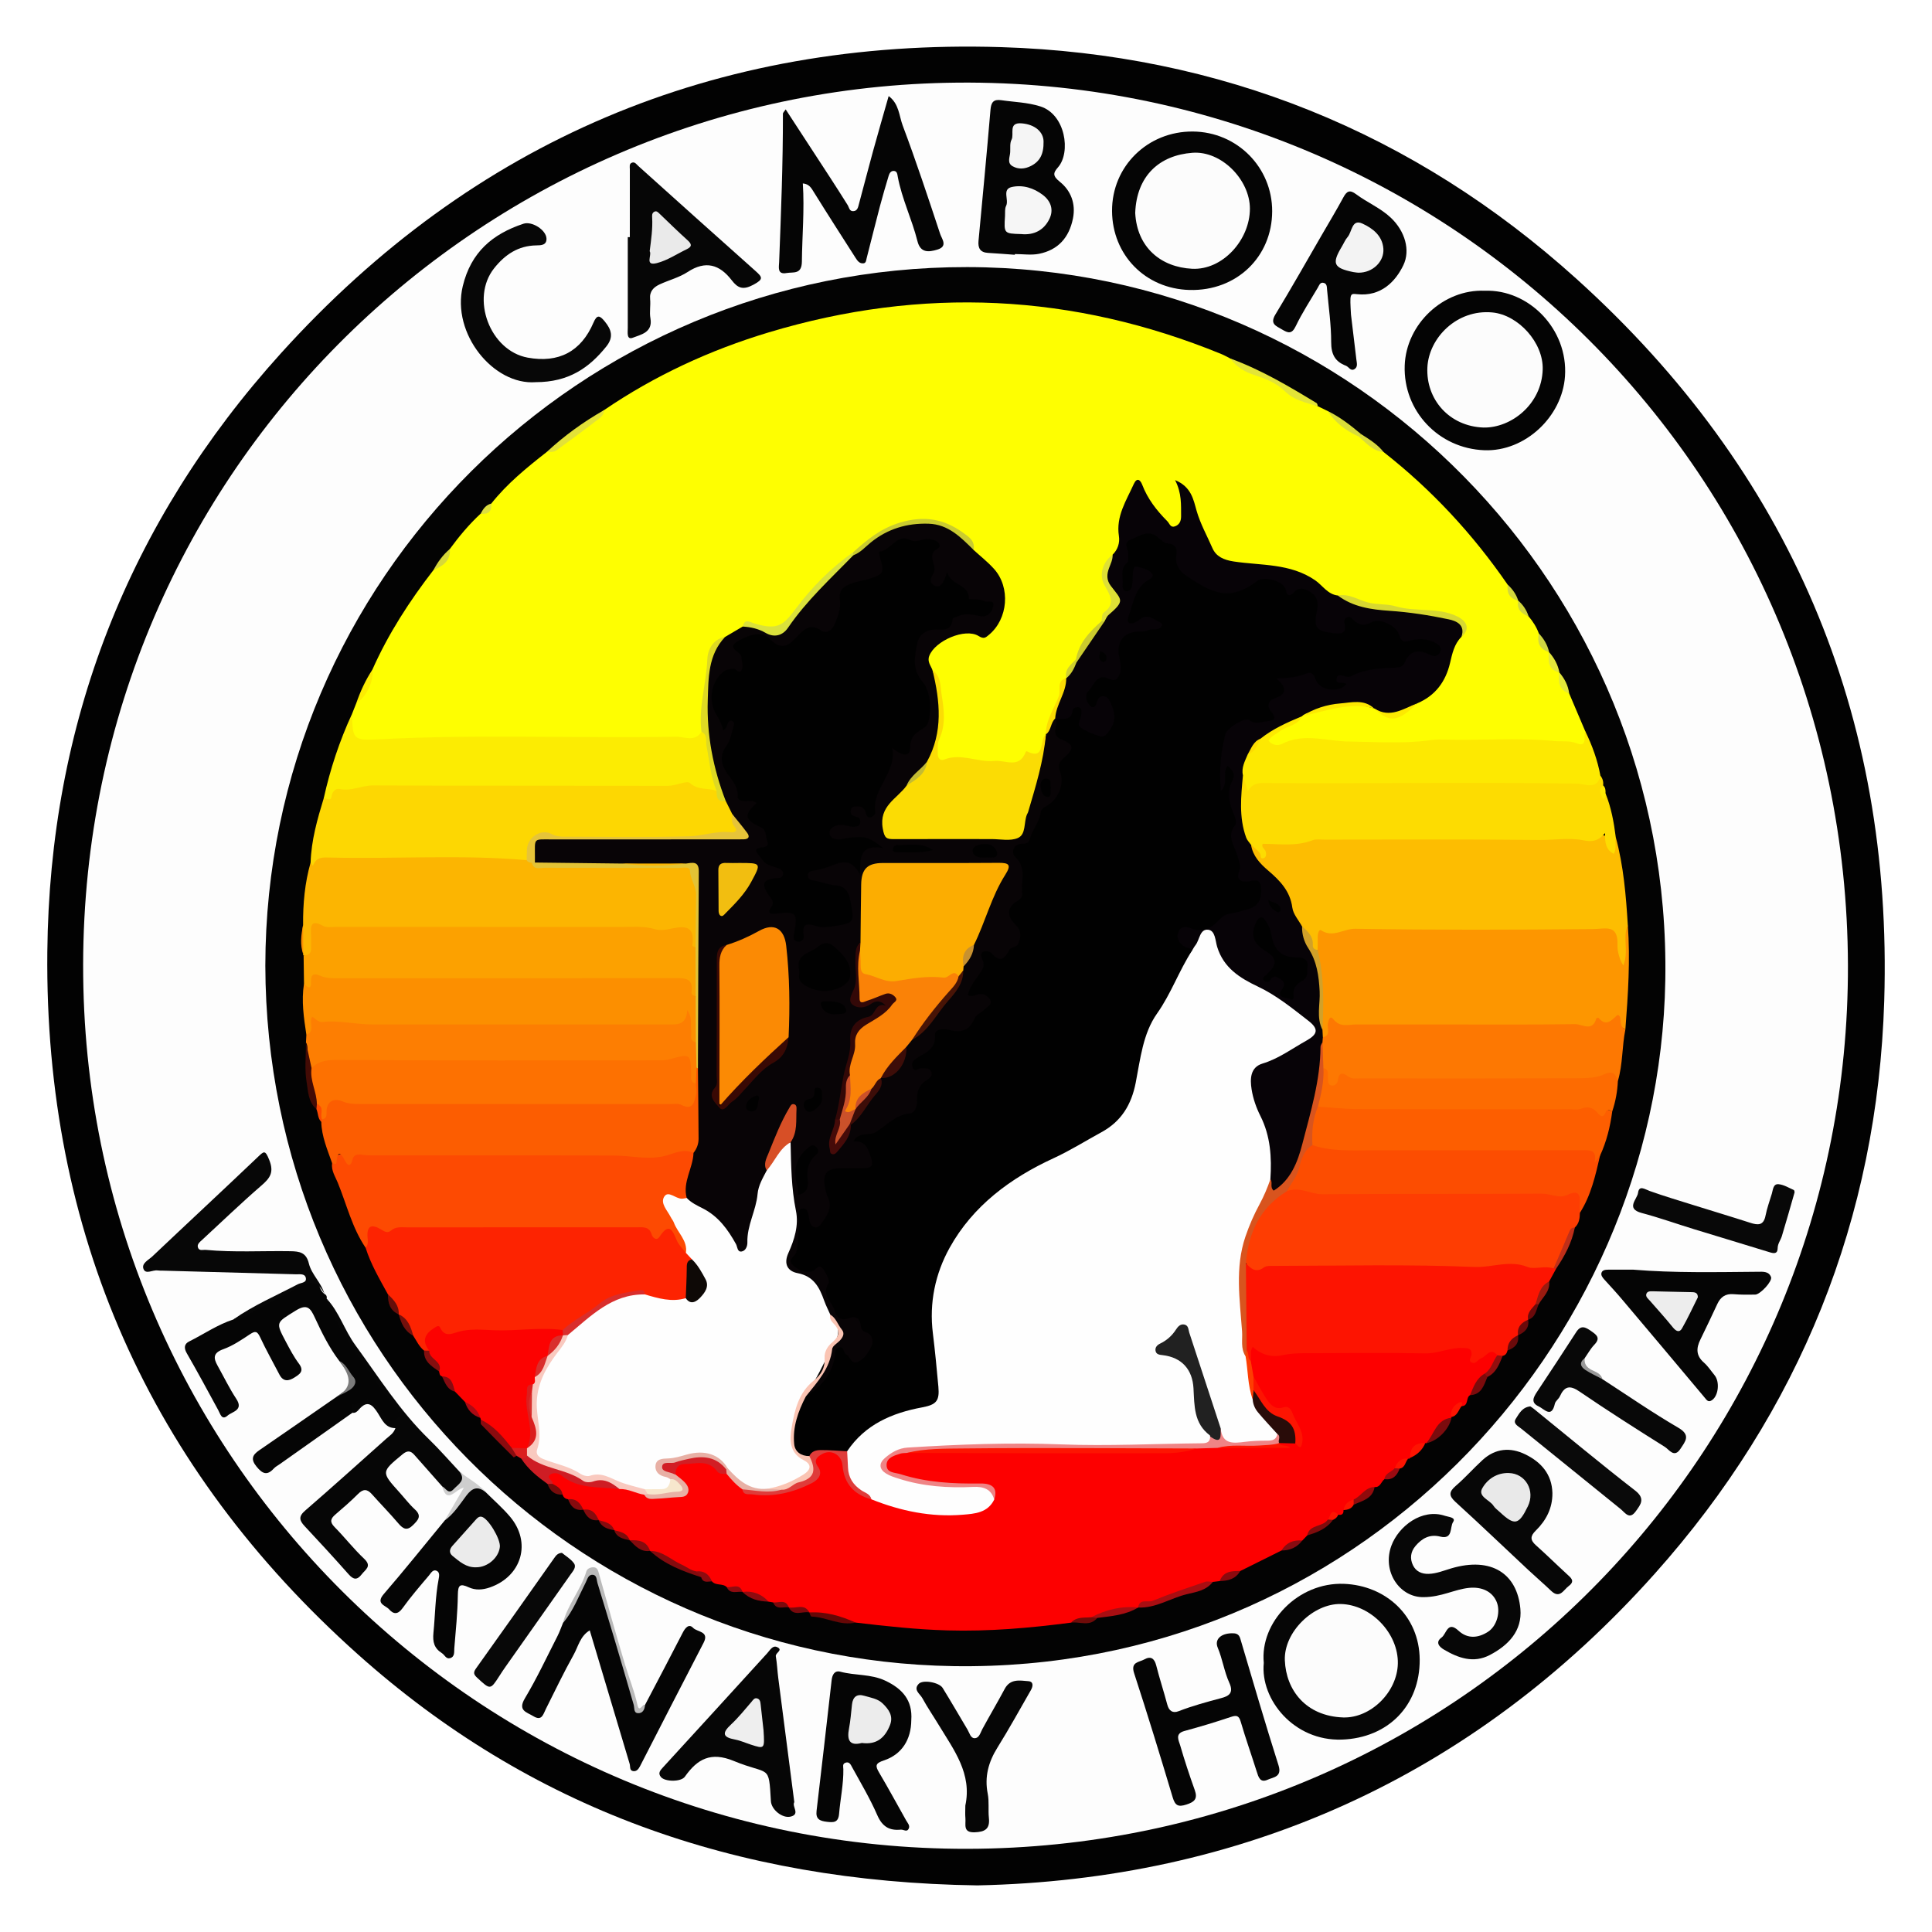 <?xml version="1.0" encoding="utf-8"?>
<!-- Generator: Adobe Illustrator 17.0.0, SVG Export Plug-In . SVG Version: 6.00 Build 0)  -->
<!DOCTYPE svg PUBLIC "-//W3C//DTD SVG 1.1//EN" "http://www.w3.org/Graphics/SVG/1.1/DTD/svg11.dtd">
<svg version="1.1" id="Layer_1" xmlns="http://www.w3.org/2000/svg" xmlns:xlink="http://www.w3.org/1999/xlink" x="0px" y="0px"
	 width="200px" height="200px" viewBox="0 0 200 200" enable-background="new 0 0 200 200" xml:space="preserve">
<g>
	<path fill="#020202" d="M101.181,195.175c-25.147-0.358-46.353-8.017-64.153-23.936c-21.571-19.29-32.409-43.702-32.129-72.675
		c0.229-23.619,8.35-44.487,24.203-62.015C48.987,14.565,74.07,3.971,103.633,4.879c22.638,0.695,42.718,8.781,59.568,23.992
		c22.076,19.928,32.757,45.055,31.853,74.727c-0.686,22.519-8.734,42.499-23.766,59.324
		C152.325,184.146,128.311,194.605,101.181,195.175z"/>
	<path fill="#FDFDFD" d="M191.298,99.944c0.108,49.646-39.276,90.054-88.751,91.41c-50.78,1.392-92.72-38.617-93.914-89.087
		C7.41,50.556,48.37,9.638,97.962,8.572C148.923,7.476,191.167,48.112,191.298,99.944z"/>
	<path fill="#030303" d="M27.467,99.971c0.041-39.99,32.569-72.381,72.664-72.322c40.091,0.06,72.956,33.2,72.261,73.814
		c-0.654,38.204-32.288,71.651-73.669,71.015C59.45,171.875,27.557,139.982,27.467,99.971z"/>
	<path fill="#050505" d="M81.333,11.324c1.582,2.426,3.11,4.764,4.631,7.105c0.601,0.925,1.194,1.854,1.779,2.789
		c0.157,0.251,0.177,0.649,0.571,0.642c0.462-0.008,0.518-0.43,0.607-0.756c0.486-1.789,0.941-3.586,1.433-5.373
		c0.522-1.899,1.073-3.79,1.64-5.785c1.083,0.798,1.078,2.053,1.453,3.049c1.394,3.707,2.637,7.473,3.882,11.234
		c0.168,0.506,0.826,1.273-0.297,1.611c-0.928,0.279-1.755,0.34-2.058-0.876c-0.564-2.261-1.614-4.374-2.039-6.679
		c-0.046-0.249-0.06-0.573-0.407-0.59c-0.314-0.016-0.458,0.251-0.534,0.505c-0.316,1.056-0.632,2.113-0.912,3.18
		c-0.469,1.782-0.908,3.572-1.368,5.357c-0.052,0.2-0.054,0.486-0.317,0.521c-0.413,0.055-0.636-0.26-0.826-0.558
		c-1.45-2.268-2.906-4.533-4.327-6.819c-0.265-0.426-0.477-0.83-1.136-0.893c0.179,2.74-0.07,5.417-0.098,8.096
		c-0.014,1.37-0.907,1.055-1.584,1.18c-0.99,0.183-0.79-0.615-0.77-1.131c0.197-5.12,0.402-10.24,0.391-15.366
		C81.047,11.668,81.171,11.569,81.333,11.324z"/>
	<path fill="#050505" d="M35.122,140.883c-1.045-1.376-1.805-2.918-2.525-4.473c-0.455-0.984-0.784-1.489-2.005-0.725
		c-2.011,1.258-2.091,1.154-1.002,3.207c0.414,0.779,0.829,1.571,1.356,2.273c0.591,0.789,0.059,1.102-0.473,1.44
		c-0.596,0.378-1.155,0.449-1.547-0.309c-0.668-1.292-1.389-2.559-2.002-3.876c-0.293-0.63-0.509-0.659-1.064-0.289
		c-0.873,0.582-1.77,1.187-2.745,1.538c-1.056,0.38-1.038,0.906-0.594,1.699c0.643,1.149,1.217,2.342,1.939,3.439
		c0.785,1.192-0.426,1.318-0.895,1.731c-0.609,0.536-0.752-0.158-0.978-0.573c-1.07-1.968-2.133-3.941-3.252-5.881
		c-0.319-0.554-0.257-0.966,0.247-1.217c1.524-0.758,2.936-1.744,4.572-2.274c2.499-1.203,4.952-2.503,7.366-3.86
		c0.896-0.504,1.225-0.389,1.558,0.45c0.113,0.285,0.247,0.57,0.506,0.764c0.217,0.1,0.27,0.278,0.236,0.497
		c1.979,4.068,4.65,7.686,7.362,11.274c0.354,0.468,0.693,0.849,0.077,1.326c-0.591,0.458-1.119,0.526-1.502-0.262
		c-0.117-0.241-0.332-0.413-0.495-0.622c-1.149-1.474-1.589-1.46-2.78,0.09c-2.501,1.768-5.002,3.537-7.503,5.305
		c-0.214,0.152-0.461,0.275-0.634,0.465c-0.698,0.767-1.179,0.543-1.782-0.191c-0.628-0.764-0.443-1.208,0.271-1.697
		c2.681-1.839,5.35-3.695,8.024-5.545c1.989-1.413,1.988-1.413,0.504-3.391C35.285,141.091,35.216,140.978,35.122,140.883z"/>
	<path fill="#040404" d="M153.691,30.098c4.563-0.169,8.642,3.961,8.317,8.845c-0.279,4.196-4.138,7.819-8.34,7.665
		c-4.746-0.174-8.416-4.071-8.253-8.764C145.564,33.531,149.422,29.921,153.691,30.098z"/>
	<path fill="#050505" d="M123.485,13.615c4.572,0.035,8.225,3.713,8.21,8.265c-0.016,4.697-3.671,8.265-8.553,8.138
		c-4.575-0.119-7.997-3.627-8.023-8.167C115.093,17.2,118.83,13.579,123.485,13.615z"/>
	<path fill="#060606" d="M130.826,172.142c-0.416-4.207,3.551-8.363,8.296-8.184c4.326,0.164,7.82,3.313,7.845,7.851
		c0.026,4.728-3.253,8.108-8.059,8.273C133.942,180.254,130.447,175.923,130.826,172.142z"/>
	<path fill="#050505" d="M66.771,176.494c1.307-2.494,2.626-4.981,3.91-7.486c0.259-0.506,0.64-0.953,1.071-0.491
		c0.408,0.437,1.708,0.338,1.085,1.54c-2.206,4.255-4.395,8.519-6.583,12.783c-0.156,0.304-0.363,0.552-0.695,0.508
		c-0.417-0.055-0.295-0.479-0.376-0.752c-1.372-4.579-2.74-9.159-4.133-13.823c-0.999,0.602-1.19,1.672-1.661,2.514
		c-1.03,1.841-1.94,3.75-2.887,5.637c-0.273,0.544-0.404,1.278-1.291,0.734c-0.695-0.427-1.641-0.567-0.871-1.854
		c1.244-2.078,2.272-4.287,3.376-6.448c0.22-0.431,0.376-0.894,0.562-1.342c0.743-1.49,1.641-2.9,2.277-4.444
		c0.16-0.389,0.359-0.738,0.827-0.74c0.582-0.002,0.528,0.562,0.615,0.881c1.192,4.348,2.583,8.637,3.868,12.957
		C66.159,177.655,66.492,176.727,66.771,176.494z"/>
	<path fill="#050505" d="M105.055,26.375c-0.926-0.066-1.851-0.144-2.777-0.196c-0.806-0.046-1.052-0.493-0.983-1.238
		c0.423-4.519,0.856-9.038,1.238-13.561c0.067-0.794,0.308-1.127,1.128-1.007c1.346,0.198,2.692,0.217,4.034,0.642
		c2.614,0.829,3.178,4.771,1.832,6.301c-0.523,0.595-0.566,0.897,0.207,1.52c1.105,0.891,1.652,2.233,1.337,3.787
		c-0.401,1.979-1.539,3.252-3.504,3.65c-0.806,0.163-1.672,0.027-2.511,0.027C105.056,26.326,105.055,26.35,105.055,26.375z"/>
	<path fill="#050505" d="M139.853,32.564c0.149,1.242,0.358,2.952,0.559,4.664c0.04,0.343,0.17,0.744-0.184,0.975
		c-0.409,0.267-0.597-0.228-0.899-0.343c-1.145-0.434-1.528-1.202-1.526-2.445c0.002-1.806-0.264-3.613-0.425-5.418
		c-0.026-0.294,0.002-0.671-0.412-0.725c-0.331-0.043-0.416,0.286-0.543,0.5c-0.78,1.321-1.627,2.611-2.287,3.99
		c-0.417,0.871-0.805,0.71-1.43,0.34c-0.625-0.37-1.271-0.568-0.675-1.551c1.648-2.715,3.209-5.482,4.802-8.23
		c0.75-1.292,1.52-2.574,2.231-3.887c0.352-0.651,0.659-0.824,1.32-0.328c1.156,0.867,2.527,1.423,3.594,2.433
		c1.47,1.391,2.043,3.368,1.296,4.917c-0.802,1.663-2.3,3.273-4.8,2.997C139.73,30.371,139.728,30.389,139.853,32.564z"/>
	<path fill="#050505" d="M127.48,169.076c0.414-0.007,0.757,0.022,0.911,0.542c1.297,4.38,2.575,8.766,3.958,13.119
		c0.39,1.228-0.536,1.229-1.123,1.499c-0.779,0.357-0.952-0.275-1.136-0.86c-0.541-1.717-1.144-3.414-1.65-5.141
		c-0.195-0.664-0.445-0.691-1.041-0.491c-1.579,0.532-3.178,1.01-4.786,1.447c-1.013,0.276-0.593,0.968-0.444,1.48
		c0.452,1.56,0.963,3.105,1.511,4.634c0.328,0.916-0.03,1.235-0.874,1.505c-0.84,0.269-1.154,0.106-1.41-0.748
		c-1.287-4.301-2.602-8.594-3.995-12.862c-0.38-1.165,0.524-1.118,1.057-1.417c0.651-0.365,1.043-0.132,1.233,0.62
		c0.345,1.363,0.786,2.701,1.147,4.06c0.175,0.661,0.572,0.913,1.17,0.68c1.44-0.56,2.924-0.958,4.413-1.356
		c0.745-0.199,1.334-0.495,0.836-1.587c-0.523-1.147-0.699-2.446-1.197-3.631C125.712,169.739,126.342,169.111,127.48,169.076z"/>
	<path fill="#060606" d="M36.484,146.25c0.069-0.316-0.289-0.987,0.034-0.893c0.825,0.24,1.488-1.11,2.271-0.151
		c0.362,0.443,0.75,0.877,1.031,1.37c0.335,0.587,0.609,0.738,1.225,0.288c0.72-0.526,0.159-0.765-0.111-1.124
		c-2.531-3.362-5.058-6.728-6.898-10.542c-0.112-0.231-0.144-0.502-0.213-0.754c1.309,1.401,1.839,3.273,2.965,4.81
		c2.434,3.321,4.617,6.824,7.602,9.718c1.106,1.072,2.118,2.242,3.173,3.367c1.084,0.848,0.156,1.304-0.359,1.838
		c-0.636,0.661-1.062,0.328-1.424-0.303c-0.962-1.087-1.926-2.171-2.884-3.263c-0.395-0.45-0.733-0.471-1.226-0.063
		c-2.217,1.837-2.229,1.821-0.315,3.945c0.531,0.589,1.013,1.23,1.595,1.762c0.75,0.685,0.324,1.106-0.192,1.622
		c-0.614,0.615-1.02,0.412-1.513-0.168c-0.886-1.042-1.847-2.02-2.757-3.041c-0.494-0.554-0.905-0.537-1.431-0.007
		c-0.743,0.748-1.546,1.438-2.346,2.127c-0.494,0.425-0.594,0.766-0.075,1.292c1.051,1.066,1.976,2.261,3.063,3.286
		c0.826,0.778,0.128,1.107-0.252,1.605c-0.472,0.617-0.85,0.576-1.358,0c-1.491-1.686-3.015-3.342-4.553-4.986
		c-0.554-0.592-0.649-1.001,0.057-1.611c2.839-2.454,5.622-4.971,8.424-7.467c0.324-0.289,0.724-0.513,0.918-1.067
		c-1.065-0.003-1.381-0.878-1.83-1.573c-0.544-0.841-1.072-1.371-1.941-0.359C36.997,146.099,36.795,146.308,36.484,146.25z"/>
	<path fill="#050505" d="M94.336,178.069c-0.014,2.012-0.975,3.553-2.839,4.17c-0.884,0.293-0.912,0.551-0.485,1.269
		c0.968,1.627,1.862,3.298,2.795,4.945c0.152,0.268,0.416,0.52,0.267,0.842c-0.191,0.414-0.539,0.081-0.815,0.109
		c-1.206,0.122-1.932-0.325-2.443-1.5c-0.744-1.71-1.706-3.325-2.607-4.964c-0.124-0.226-0.272-0.614-0.687-0.464
		c-0.339,0.123-0.223,0.414-0.219,0.673c0.024,1.552-0.313,3.071-0.44,4.608c-0.076,0.917-0.55,0.919-1.261,0.836
		c-0.725-0.085-1.174-0.267-1.072-1.129c0.534-4.513,1.05-9.028,1.562-13.544c0.065-0.57,0.322-1.022,0.908-0.864
		c1.526,0.411,3.148,0.222,4.639,0.924C93.419,174.82,94.483,176.014,94.336,178.069z"/>
	<path fill="#050505" d="M50.269,154.459c0.842,0.839,1.746,1.625,2.513,2.528c2.268,2.668,1.246,6.184-2.065,7.341
		c-0.756,0.264-1.504,0.31-2.195-0.011c-0.926-0.43-1.111-0.211-1.126,0.775c-0.027,1.848-0.213,3.694-0.367,5.539
		c-0.03,0.363,0.072,0.864-0.425,1.017c-0.426,0.132-0.568-0.331-0.85-0.509c-0.808-0.511-0.979-1.151-0.883-2.125
		c0.182-1.842,0.186-3.701,0.534-5.531c0.056-0.293,0.137-0.692-0.167-0.855c-0.418-0.224-0.63,0.225-0.831,0.462
		c-0.939,1.108-1.891,2.211-2.737,3.389c-0.488,0.68-0.944,0.631-1.384,0.124c-0.363-0.418-1.438-0.57-0.561-1.584
		c2.16-2.5,4.222-5.084,6.324-7.634c0.779-0.885,1.483-1.84,2.145-2.803C48.931,153.511,49.531,153.704,50.269,154.459z"/>
	<path fill="#060606" d="M65.199,24.547c0-2.343-0.002-4.685,0.002-7.028c0-0.251-0.094-0.576,0.232-0.684
		c0.296-0.098,0.455,0.179,0.65,0.354c4.035,3.625,8.066,7.255,12.121,10.859c0.736,0.654,0.843,0.856-0.196,1.419
		c-1.077,0.584-1.621,0.377-2.257-0.452c-1.26-1.639-2.708-2.078-4.57-0.857c-0.865,0.567-1.924,0.835-2.878,1.274
		c-0.633,0.292-1.083,0.717-1.002,1.532c0.065,0.657-0.084,1.342,0.031,1.984c0.266,1.481-0.994,1.683-1.808,2.008
		c-0.675,0.269-0.537-0.547-0.537-0.999c0-3.137,0-6.273,0-9.41C65.057,24.547,65.128,24.547,65.199,24.547z"/>
	<path fill="#050505" d="M169.102,131.437c4.13,0.344,8.503,0.254,12.876,0.216c0.503-0.004,1.136-0.069,1.361,0.556
		c0.152,0.423-1.116,1.797-1.64,1.808c-0.75,0.016-1.504,0.017-2.251-0.045c-0.829-0.07-1.335,0.298-1.669,1.012
		c-0.579,1.236-1.156,2.473-1.76,3.697c-0.437,0.887-0.451,1.656,0.364,2.368c0.426,0.372,0.742,0.869,1.106,1.311
		c0.546,0.663,0.418,2.066-0.225,2.555c-0.426,0.324-0.591,0.011-0.833-0.278c-2.859-3.416-5.728-6.823-8.603-10.226
		c-0.567-0.671-1.17-1.312-1.758-1.965c-0.183-0.203-0.371-0.448-0.276-0.706c0.099-0.271,0.411-0.302,0.683-0.303
		C167.272,131.435,168.067,131.437,169.102,131.437z"/>
	<path fill="#060606" d="M82.226,186.559c-0.281,0.443,0.653,1.247-0.386,1.497c-0.842,0.203-1.986-0.716-2.037-1.602
		c-0.227-3.926-0.121-2.624-3.842-4.16c-2.389-0.986-3.769-0.202-5.063,1.627c-0.393,0.556-2.052,0.539-2.473,0.044
		c-0.351-0.412-0.071-0.706,0.214-1.017c3.601-3.931,7.197-7.866,10.785-11.808c0.297-0.326,0.561-0.855,1.038-0.625
		c0.645,0.312-0.216,0.576-0.15,0.946c0.13,0.736,0.156,1.49,0.252,2.233C81.112,177.967,81.667,182.24,82.226,186.559z"/>
	<path fill="#070707" d="M33.585,133.947c-1.006-2.012-2.271-0.872-3.457-0.258c-1.672,0.866-3.326,1.766-4.969,2.684
		c-0.332,0.186-0.644,0.259-1.003,0.219c2.088-1.475,4.437-2.47,6.685-3.65c0.314-0.165,0.946-0.131,0.813-0.675
		c-0.111-0.452-0.644-0.341-1.037-0.352c-4.591-0.124-9.182-0.251-13.773-0.378c-0.177-0.005-0.357,0.006-0.53-0.021
		c-0.498-0.077-1.212,0.44-1.452-0.133c-0.252-0.601,0.514-0.946,0.904-1.315c3.623-3.433,7.283-6.826,10.897-10.269
		c0.671-0.64,0.781-0.784,1.206,0.27c0.522,1.292,0.089,1.883-0.814,2.663c-2.104,1.819-4.107,3.756-6.154,5.641
		c-0.232,0.214-0.519,0.434-0.409,0.768c0.128,0.389,0.523,0.219,0.81,0.246c2.912,0.274,5.833,0.088,8.75,0.137
		c0.972,0.016,1.645,0.124,1.924,1.276C32.252,131.943,33.27,132.779,33.585,133.947z"/>
	<path fill="#070707" d="M55.456,39.562c-4.355,0.34-8.741-5.008-7.549-9.944c0.848-3.511,3.074-5.396,6.278-6.456
		c0.892-0.295,2.352,0.649,2.387,1.53c0.027,0.709-0.585,0.704-1.048,0.711c-1.879,0.029-3.244,0.949-4.372,2.368
		c-2.472,3.11-0.44,8.536,3.478,9.252c3.206,0.586,5.527-0.63,6.806-3.624c0.368-0.862,0.65-0.754,1.171-0.12
		c0.706,0.859,0.926,1.636,0.154,2.595C60.995,38.069,58.881,39.561,55.456,39.562z"/>
	<path fill="#070707" d="M147.371,165.335c-2.489,0.05-4.317-2.667-3.334-5.328c0.742-2.009,3.16-3.888,5.546-3.09
		c0.393,0.132,1.168,0.157,0.838,0.648c-0.349,0.519,0.008,1.839-1.335,1.502c-1.072-0.269-1.887,0.176-2.561,0.979
		c-0.511,0.608-0.582,1.303-0.259,1.981c0.311,0.654,0.914,0.925,1.647,0.899c0.811-0.029,1.544-0.338,2.307-0.565
		c4.19-1.243,6.842,0.561,7.169,4.184c0.206,2.282-1.243,3.779-3.165,4.782c-1.694,0.884-3.274,0.312-4.768-0.574
		c-0.472-0.28-0.897-0.753-0.219-1.244c0.504-0.365,0.607-1.761,1.747-0.701c0.945,0.879,2.056,0.759,3.055,0.114
		c0.944-0.61,1.308-2.105,0.895-3.097c-0.45-1.08-1.538-1.583-2.861-1.449C150.571,164.528,149.217,165.331,147.371,165.335z"/>
	<path fill="#070707" d="M160.705,154.558c0.017,1.568-0.651,2.839-1.729,3.895c-0.579,0.567-0.579,0.978,0.023,1.513
		c1.088,0.968,2.124,1.993,3.198,2.977c0.414,0.379,0.895,0.722,0.196,1.241c-0.535,0.397-0.921,1.363-1.826,0.495
		c-0.763-0.732-1.569-1.419-2.342-2.141c-2.513-2.35-4.998-4.731-7.543-7.047c-0.723-0.658-0.696-1.06,0.021-1.677
		c0.969-0.835,1.821-1.804,2.765-2.669c1.327-1.215,2.874-1.351,4.435-0.589C159.538,151.355,160.653,152.608,160.705,154.558z"/>
	<path fill="#060606" d="M99.931,186.912c0.708-3.301-1.182-5.75-2.732-8.308c-0.57-0.941-1.193-1.852-1.72-2.816
		c-0.242-0.443-0.975-0.86-0.367-1.483c0.44-0.451,2.117-0.146,2.474,0.435c0.878,1.429,1.721,2.881,2.578,4.323
		c0.2,0.337,0.308,0.878,0.725,0.875c0.484-0.004,0.594-0.556,0.803-0.943c0.755-1.395,1.567-2.759,2.313-4.159
		c0.574-1.078,1.561-0.874,2.453-0.801c0.556,0.045,0.482,0.538,0.258,0.926c-1.142,1.985-2.244,3.997-3.456,5.939
		c-0.935,1.498-1.36,3.025-1.011,4.79c0.161,0.813,0.033,1.679,0.121,2.512c0.121,1.145-0.424,1.437-1.469,1.477
		c-1.244,0.049-0.906-0.803-0.962-1.44C99.899,187.801,99.931,187.355,99.931,186.912z"/>
	<path fill="#080808" d="M165.879,142.769c2.612,1.688,5.172,3.465,7.857,5.028c1.33,0.774,0.725,1.412,0.222,2.186
		c-0.641,0.988-1.177,0.072-1.603-0.195c-2.98-1.868-5.948-3.761-8.853-5.743c-1.014-0.692-1.555-0.529-2.028,0.508
		c-0.126,0.276-0.453,0.484-0.515,0.761c-0.342,1.543-1.087,0.552-1.681,0.273c-0.822-0.386-0.549-0.925-0.172-1.493
		c1.367-2.059,2.725-4.124,4.066-6.2c0.493-0.764,0.963-0.507,1.54-0.105c0.572,0.399,1.004,0.717,0.333,1.416
		c-0.393,0.409-0.672,0.928-1.002,1.397c-0.317,0.588-0.05,0.926,0.452,1.251C164.959,142.154,165.465,142.395,165.879,142.769z"/>
	<path fill="#080808" d="M185.775,123.43c-0.457,1.583-0.87,3.066-1.319,4.538c-0.127,0.415-0.427,0.762-0.433,1.237
		c-0.007,0.602-0.369,0.569-0.825,0.428c-2.605-0.805-5.218-1.584-7.824-2.385c-1.812-0.556-3.6-1.196-5.43-1.682
		c-1.692-0.449-0.458-1.429-0.374-2.079c0.109-0.839,0.707-0.373,1.213-0.193c1.485,0.529,2.999,0.98,4.504,1.451
		c1.969,0.616,3.947,1.208,5.911,1.842c0.789,0.255,1.366,0.286,1.567-0.736c0.152-0.774,0.427-1.525,0.656-2.284
		c0.123-0.409,0.132-1.03,0.692-0.979c0.54,0.049,1.059,0.369,1.574,0.599C185.765,123.222,185.771,123.417,185.775,123.43z"/>
	<path fill="#080808" d="M58.171,160.751c0.386,0.32,0.901,0.62,1.23,1.059c0.309,0.413-0.079,0.817-0.336,1.181
		c-2.24,3.171-4.476,6.345-6.711,9.52c-0.229,0.325-0.448,0.657-0.663,0.992c-0.931,1.447-0.935,1.434-2.275,0.195
		c-0.356-0.329-0.462-0.53-0.145-0.973c2.719-3.802,5.413-7.622,8.106-11.442C57.562,161.019,57.737,160.78,58.171,160.751z"/>
	<path fill="#0A0A0A" d="M158.419,145.587c0.089,0.063,0.233,0.15,0.363,0.256c3.487,2.826,6.933,5.704,10.48,8.452
		c1.09,0.845,0.583,1.443,0.071,2.155c-0.661,0.919-1.096,0.147-1.584-0.248c-3.423-2.775-6.849-5.547-10.278-8.314
		c-0.34-0.274-0.881-0.516-0.554-1.021C157.258,146.341,157.566,145.681,158.419,145.587z"/>
	<path fill="#BABABA" d="M66.771,176.494c-0.03,0.492-0.258,0.908-0.769,0.848c-0.418-0.049-0.312-0.551-0.406-0.878
		c-0.653-2.273-1.322-4.541-1.997-6.808c-0.575-1.93-1.163-3.856-1.75-5.783c-0.098-0.321-0.049-0.81-0.474-0.849
		c-0.478-0.045-0.562,0.443-0.742,0.795c-0.73,1.429-1.292,2.953-2.355,4.195c0.486-1.928,1.87-3.45,2.425-5.353
		c0.083-0.284,0.447-0.439,0.768-0.414c0.371,0.028,0.443,0.338,0.532,0.652c0.889,3.152,1.762,6.31,2.708,9.446
		c0.415,1.375,0.961,2.709,1.267,4.12C66.179,177.387,66.51,176.329,66.771,176.494z"/>
	<path fill="#CECECE" d="M50.269,154.459c-0.808-0.623-1.362-0.471-1.997,0.374c-0.672,0.894-1.284,1.877-2.224,2.553
		c0.631-1.082,1.261-2.165,1.965-3.374c-0.832,0.107-1.738,1.793-2.236-0.138c0.38,0.163,0.623,0.891,1.19,0.28
		c0.479-0.516,1.303-0.913,0.593-1.815C48.451,153.062,49.503,153.579,50.269,154.459z"/>
	<path fill="#7C7C7C" d="M35.122,140.883c0.732,0.323,0.965,1.099,1.451,1.644c0.43,0.481,0.145,1.016-0.345,1.341
		c-0.427,0.283-0.91,0.483-1.368,0.72C36.779,143.482,36.098,142.193,35.122,140.883z"/>
	<path fill="#999999" d="M165.879,142.769c-0.579-0.307-1.18-0.58-1.731-0.932c-0.519-0.332-0.715-0.769-0.104-1.234
		c-0.052,0.58,0.175,0.931,0.723,1.212C165.183,142.028,165.743,142.186,165.879,142.769z"/>
	<path fill="#FEFE01" d="M38.545,69.33c1.651-3.723,3.848-7.112,6.332-10.324c0.708-0.614,1.322-1.3,1.691-2.177
		c0.957-1.308,1.993-2.547,3.184-3.651c0.495-0.215,0.841-0.586,1.104-1.046c1.644-2.077,3.681-3.73,5.75-5.35
		c2.12-1.234,4.022-2.766,5.91-4.317c5.262-3.589,10.986-6.229,17.063-8.058c15.866-4.775,31.494-4.044,46.844,2.238
		c0.323,0.132,0.627,0.311,0.941,0.467c1.064,0.822,2.313,1.306,3.515,1.861c1.928,0.89,3.619,2.197,5.545,3.084
		c0.34,0.164,0.68,0.328,1.02,0.492c1.064,0.882,2.135,1.757,3.297,2.51c0.868,0.527,1.604,1.242,2.492,1.74
		c4.991,3.91,9.248,8.507,12.84,13.726c0.226,0.641,0.557,1.213,1.093,1.648l-0.004-0.001c0.206,0.644,0.586,1.174,1.078,1.63
		c0.448,0.532,0.82,1.109,1.058,1.765c0.219,0.717,0.448,1.429,1.061,1.929l-0.018-0.008c0.203,0.791,0.447,1.561,1.086,2.129
		l-0.01-0.014c0.169,0.809,0.445,1.567,1.025,2.184c0.553,1.299,1.105,2.599,1.658,3.898c0.276,1.623,0.079,1.733-1.53,1.435
		c-1.334-0.247-2.716-0.127-4.077-0.177c-5.436-0.2-10.862,0.235-16.295,0.279c-1.951,0.016-3.87-0.333-5.82-0.314
		c-1.188,0.012-2.369-0.199-3.49,0.388c-0.23,0.121-0.519,0.105-0.784,0.07c-0.406-0.053-0.827-0.163-0.979-0.572
		c-0.171-0.457,0.209-0.742,0.519-0.971c0.854-0.631,1.858-1.015,2.729-1.619c0.108-0.098,0.229-0.183,0.355-0.257
		c2.361-0.715,4.69-1.715,7.243-0.896c0.124,0.036,0.244,0.086,0.359,0.144c2.214,1.223,2.396,1.193,4.278-0.695
		c2.09-0.949,2.917-2.768,3.408-4.852c0.182-0.771,0.572-1.474,1.147-2.05c0.43-0.49,0.234-0.912-0.195-1.236
		c-0.417-0.314-0.895-0.658-1.4-0.677c-1.575-0.061-3.116-0.375-4.666-0.524c-1.803-0.173-3.549-0.379-5.232-1.054
		c-0.329-0.132-0.696-0.068-1.043-0.108c-0.699-0.065-1.217-0.474-1.734-0.899c-1.729-1.422-3.711-2.2-5.953-2.273
		c-1.153-0.037-2.277-0.288-3.417-0.416c-1.226-0.138-2.029-0.834-2.506-1.912c-0.57-1.289-1.304-2.507-1.598-3.918
		c-0.142-0.679-0.437-1.328-0.908-1.894c0.171,0.823,0.183,1.645,0.133,2.468c-0.04,0.659-0.263,1.23-0.941,1.46
		c-0.625,0.212-0.965-0.264-1.342-0.635c-0.86-0.845-1.564-1.796-2.07-2.895c-0.284-0.615-0.608-0.747-0.963-0.036
		c-0.572,1.147-1.176,2.267-1.053,3.633c0.097,1.081-0.071,2.125-0.92,2.932c-0.944,0.988-1.259,2.058-0.458,3.293
		c0.588,0.906,0.69,1.776-0.225,2.562c-0.24,0.206-0.259,0.548-0.417,0.808c-0.968,1.247-2.137,2.36-2.623,3.929
		c-0.278,0.665-0.923,1.12-1.068,1.863c-0.046,0.116-0.105,0.225-0.171,0.33c-0.479,1.902-1.316,3.68-1.898,5.547
		c-0.027,0.136-0.068,0.265-0.117,0.393c-0.185,0.629-0.137,1.653-0.69,1.772c-1.28,0.276-2.25,1.37-3.693,1.195
		c-2.089-0.253-4.184-0.532-6.302-0.405c-0.52,0.031-0.823-0.265-0.917-0.768c-0.099-0.529-0.088-1.061,0.078-1.573
		c0.772-2.376,0.466-4.676-0.473-6.932c-0.919-1.646-0.115-3.486,1.824-3.938c0.932-0.217,1.928-0.48,2.886-0.249
		c0.992,0.239,1.509-0.257,1.958-0.965c0.973-1.532,0.72-4.077-0.471-5.453c-0.636-0.735-1.557-1.187-2.022-2.082
		c-0.631-1.9-2.323-2.571-3.96-2.83c-2.314-0.366-4.532,0.302-6.376,1.87c-0.566,0.481-1.307,0.742-1.731,1.398
		c-2.239,1.999-4.539,3.937-6.231,6.464c-0.863,1.289-2.079,1.649-3.873,1.173c-0.448-0.119-0.904-0.482-1.327,0.051
		c-0.65,0.493-1.409,0.792-2.103,1.207c-1.005,0.836-1.411,1.863-1.493,3.207c-0.134,2.176-0.488,4.342-0.705,6.52
		c-0.458,0.683-1.156,0.735-1.883,0.73c-9.07-0.065-18.14,0.01-27.209-0.047c-1.688-0.011-3.346,0.335-5.03,0.261
		c-2.489-0.11-2.821-0.57-2.196-3.039c0.149-0.377,0.299-0.754,0.448-1.13C37.683,71.745,38.309,70.631,38.545,69.33z"/>
	<path fill="#FD0000" d="M152.18,144.428c-0.462,0.249-0.113,1.127-0.882,1.138c-0.736,0.016-0.673,0.796-1.08,1.127l0.042,0.072
		c-1.123,0.642-1.573,1.952-2.638,2.651l-0.07-0.039c-0.706,0.332-1.227,0.854-1.582,1.545l-0.081,0.085l-0.117-0.007
		c-0.578,0.194-0.871,0.702-1.237,1.13c-0.31,0.445-0.837,0.624-1.211,0.99c-0.353,0.259-0.426,0.869-1.026,0.819
		c-0.656,0.513-1.282,1.067-1.978,1.528c-0.519,0.136-0.854,0.538-1.244,0.861c0.025,0.398-0.169,0.543-0.548,0.475
		c-0.499,0.015-0.717,0.378-0.927,0.75c-0.707,0.545-1.633,0.732-2.274,1.387c-0.172,0.18-0.345,0.36-0.517,0.54
		c-0.723,0.334-1.491,0.573-2.155,1.029c-1.422,0.708-2.844,1.415-4.267,2.123c-0.699,0.363-1.481,0.556-2.12,1.041
		c-0.24,0.029-0.479,0.058-0.719,0.087c-2.561,0.934-5.154,1.774-7.734,2.653l0.004-0.003c-1.205,0.273-2.427,0.457-3.627,0.762
		c-0.372,0.094-0.785,0.02-1.062,0.374c-0.711,0.352-1.556,0.007-2.255,0.429c-4.25,0.555-8.513,0.928-12.804,0.804
		c-3.179-0.091-6.339-0.433-9.495-0.81c-1.607-0.32-3.211-0.651-4.803-1.042l0.009-0.01c-0.614-0.566-1.519,0.044-2.132-0.526l0,0
		c-0.439-0.489-1.166-0.062-1.618-0.509c-0.156-0.026-0.313-0.053-0.469-0.079c-0.88-0.386-1.797-0.671-2.696-1.006l-0.003-0.002
		c-0.446-0.486-1.166-0.072-1.631-0.496c-0.424-0.427-1.135-0.116-1.537-0.6c-0.56-0.325-1.01-0.895-1.764-0.787
		c-1.572-0.74-3.096-1.571-4.639-2.366l0.001,0.001c-0.607-0.541-1.376-0.773-2.097-1.096l-0.004,0.004
		c-0.465-0.458-1.119-0.624-1.608-1.045l0.003-0.008c-0.503-0.402-1.156-0.569-1.617-1.038l0,0
		c-0.471-0.443-1.052-0.723-1.584-1.075l0,0c-0.479-0.429-1.071-0.694-1.575-1.087c-0.293-0.039-0.484-0.2-0.576-0.481
		c-0.404-0.397-0.921-0.667-1.276-1.122c-0.219-0.314-0.636-0.611-0.291-1.035c0.314-0.386,0.803-0.37,1.233-0.235
		c0.846,0.265,1.595,0.754,2.399,1.12c0.415,0.189,0.754,0.341,1.234,0.104c0.879-0.432,1.67,0.507,2.564,0.255
		c0.926-0.003,1.762,0.352,2.613,0.646c1.245,0.864,2.536,0.081,3.799,0.058c0.493-0.009,0.249-0.539,0.096-0.836
		c-0.236-0.457-0.831-0.662-0.89-1.252c0.001-0.929,0.658-1.115,1.384-1.25c1.519-0.282,2.811,0.224,4,1.113
		c0.818,0.426,1.325,1.207,2.024,1.769c1.839,0.337,3.686,0.792,5.4-0.42c0.336-0.238,0.73-0.285,1.106-0.403
		c0.568-0.178,0.838-0.557,0.741-1.204c-0.191-1.266,0.095-1.722,1.104-1.894c1.26-0.215,1.908,0.22,2.085,1.553
		c0.223,1.682,1.118,2.719,2.733,3.168c2.945,1.108,5.95,1.863,9.136,1.594c1.206-0.102,2.365-0.29,3.113-1.397
		c0.22-1.072-0.538-1.067-1.21-1.046c-2.045,0.063-4.057-0.156-6.068-0.52c-0.833-0.151-1.595-0.517-2.44-0.616
		c-0.656-0.076-1.193-0.444-1.244-1.175c-0.051-0.729,0.471-1.099,1.055-1.381c0.451-0.218,0.94-0.237,1.431-0.245
		c2.474,0.031,4.948,0.011,7.419-0.019c6.041-0.074,12.081,0.077,18.122,0.03c1.422-0.011,2.811-0.193,4.201-0.43
		c0.691-0.143,1.393-0.111,2.089-0.124c2.204,0.149,4.429-0.217,6.626,0.22c0.004,0.001,0.011-0.013,0.017-0.019
		c-0.076-0.044-0.134-0.106-0.175-0.192c-0.001-0.132,0.054-0.232,0.162-0.305c0.432-0.22,0.885-0.2,1.341-0.138
		c0.829,0.142,0.677-0.491,0.502-0.814c-0.528-0.977-0.628-2.306-2.294-2.346c-0.902-0.022-1.35-1.04-1.815-1.799
		c-0.301-0.492-0.546-1.009-0.779-1.535c-0.146-0.657-0.225-1.324-0.333-1.989c0.129-1.54,0.169-1.574,1.506-1.024
		c0.54,0.222,1.089,0.385,1.671,0.325c4.709-0.481,9.43-0.121,14.145-0.216c1.239-0.025,2.455-0.103,3.674-0.369
		c0.92-0.201,1.931-0.48,2.554,0.688c0.244,0.457,0.61,0.078,0.917-0.037c0.507-0.19,1.021-0.653,1.515,0.023
		c-0.003,0.975-0.492,1.686-1.231,2.26C153.158,142.85,152.933,143.849,152.18,144.428z"/>
	<path fill="#FDBD01" d="M167.263,86.669c0.811,2.976,1.057,6.029,1.248,9.09c-0.174,1.186-0.034,2.379-0.081,3.567
		c-0.01,0.261,0.033,0.582-0.287,0.665c-0.391,0.102-0.558-0.216-0.643-0.514c-0.204-0.722-0.502-1.419-0.625-2.162
		c-0.093-0.564-0.326-0.814-0.963-0.798c-8.658,0.21-17.319,0.073-25.978,0.071c-0.907,0-1.713,0.386-2.602,0.432
		c-0.655,0.033-0.474,0.753-0.712,1.137c-0.521,0.593-0.861,0.268-1.005-0.276c-0.174-0.66-0.515-1.194-0.942-1.696
		c-0.587-0.882-1.118-1.776-1.376-2.836c-0.269-1.108-1.047-1.92-1.893-2.653c-0.702-0.608-1.414-1.22-1.804-2.087
		c-0.176-0.391-0.55-0.853,0.067-1.227c0.273,0.05,0.482,0.207,0.678,0.392c0.021,0.02,0.245,0.362,0.167-0.044
		c-0.159-0.833,0.439-0.678,0.902-0.72c8.992-0.806,18.006-0.385,27.011-0.451c1.94-0.014,3.886-0.043,5.826,0.075
		c0.221,0.013,0.442,0.025,0.661-0.02c1.286-0.263,1.286-0.264,1.904,0.687C167.012,87.121,167.014,86.808,167.263,86.669z"/>
	<path fill="#FD9600" d="M136.408,98.349c0.001-0.487-0.002-0.974,0.004-1.461c0.003-0.271,0.149-0.718,0.344-0.588
		c1.226,0.82,2.352-0.175,3.543-0.155c8.186,0.137,16.376,0.111,24.563,0.034c1.383-0.013,2.663-0.56,2.58,1.692
		c-0.017,0.45,0.129,1.33,0.599,2.08c0.611-1.461-0.106-2.911,0.47-4.194c0.262,3.614,0.025,7.214-0.253,10.814
		c-1.104-0.705-2.25-0.577-3.405-0.165c-0.301,0.108-0.605,0.094-0.914,0.09c-8.082-0.096-16.163-0.102-24.245,0.004
		c-0.265,0.003-0.547,0.067-0.787-0.044c-0.64-0.296-1.06-0.249-1.214,0.556c-0.075,0.391-0.377,0.588-0.807,0.402
		c-0.223-0.254-0.295-0.559-0.309-0.886c-0.024-1.368-0.005-2.736-0.012-4.105c-0.005-0.921,0.064-1.838-0.384-2.716
		C135.955,99.268,136.048,98.756,136.408,98.349z"/>
	<path fill="#FD2301" d="M40.158,133.992c-0.857-1.571-1.776-3.112-2.315-4.836c-0.082-0.522-0.233-1.039-0.099-1.575
		c0.129-0.518,0.424-1.032,0.974-0.858c1.253,0.395,2.449-0.069,3.671-0.068c7.697,0.008,15.394,0.003,23.091,0.006
		c0.754,0,1.515-0.017,2.127,0.545c0.276,0.254,0.556,0.209,0.84,0.01c0.884-0.619,1.4-0.115,1.783,0.628
		c0.266,0.515,0.615,0.967,0.934,1.442c0.35,0.379,0.853,0.683,0.663,1.331c-0.463,0.592-0.414,1.294-0.44,1.986
		c-0.025,0.68,0.133,1.399-0.359,1.999c-1.449,0.54-2.851,0.294-4.235-0.249c-1.356-0.668-2.621-0.269-3.802,0.426
		c-1.647,0.969-3.119,2.218-4.825,3.103c-2.67,0.066-5.338,0.237-8.011,0.17c-1.011-0.026-2.02-0.015-3.01,0.249
		c-0.382,0.102-0.764,0.12-1.165-0.005c-1.301-0.404-1.466-0.261-1.409,1.139c0.005,0.135-0.031,0.259-0.084,0.382
		c-0.197,0.139-0.394,0.151-0.589-0.003c-0.514-0.416-0.777-1.014-1.127-1.55c-0.456-0.762-0.947-1.5-1.491-2.203l-0.007,0.002
		C40.732,135.464,40.573,134.659,40.158,133.992z"/>
	<path fill="#FCB501" d="M31.377,95.747c-0.02-2.188,0.176-4.351,0.778-6.464c0.57-0.712,1.326-0.918,2.214-0.917
		c5.958,0.009,11.916,0.003,17.873,0.006c0.762,0,1.489,0.153,2.198,0.418c0.311,0.103,0.604,0.242,0.881,0.415
		c0.516,0.358,1.108,0.255,1.675,0.256c4.026,0.01,8.052,0.004,12.078,0.005c2.721,0.001,2.99-0.021,3.211,2.648
		c0.154,1.851,0.43,3.783,0.041,5.673c-0.028,0.134-0.127,0.23-0.207,0.335c-0.93,0.194-0.837-0.534-0.939-1.063
		c-0.064-0.33,0.038-0.812-0.537-0.648c-1.854,0.529-3.691-0.053-5.536-0.05C55.478,96.38,45.849,96.37,36.22,96.37
		c-0.398,0-0.797-0.023-1.192,0.003c-0.703,0.046-1.484-0.353-2.079,0.006c-0.626,0.377-0.216,1.235-0.408,1.854
		c-0.175,0.565-0.394,1.02-1.11,0.668l-0.06-0.032l0.022-0.065C31.21,97.786,31.229,96.767,31.377,95.747z"/>
	<path fill="#FDD702" d="M54.52,89.043c-6.768-0.593-13.551-0.11-20.325-0.268c-0.709-0.016-1.421-0.105-1.771,0.78
		c-0.066,0.167-0.188-0.16-0.27-0.274c0.072-2.29,0.694-4.469,1.357-6.639c1.254-1.834,3.268-1.602,5.05-1.671
		c3.671-0.144,7.351-0.043,11.027-0.044c6.378-0.001,12.757,0.063,19.134-0.04c1.826-0.03,3.592-0.093,5.288,0.668
		c0.49,0.292,0.535,1.016,1.155,1.187c0.559,0.432,0.809,1.04,0.972,1.7c0.037,0.218,0.05,0.439,0.105,0.654
		c0.277,1.08,0.082,1.317-0.949,1.451c-5.477,0.712-10.98,0.421-16.474,0.468c-0.573,0.005-1.138-0.022-1.696-0.221
		c-1.14-0.406-2.025,0.128-2.21,1.298C54.858,88.444,54.824,88.798,54.52,89.043z"/>
	<path fill="#FD1401" d="M155.002,140.299c-0.725-0.881-1.138,0.135-1.672,0.307c-0.34,0.11-0.557,0.676-1.005,0.428
		c-0.368-0.204,0.004-0.553,0.011-0.838c0.016-0.675-0.445-0.632-0.898-0.654c-1.334-0.066-2.544,0.588-3.898,0.561
		c-3.836-0.077-7.675-0.035-11.512-0.022c-1.095,0.004-2.181-0.033-3.281,0.214c-1.097,0.246-2.178-0.038-3.061-0.872
		c-0.346,0.493-0.107,0.991-0.211,1.439c-0.75-0.141-0.603-0.839-0.821-1.314c-0.124-2.518-0.058-5.038-0.062-7.557
		c-0.001-0.396,0.007-0.8,0.26-1.143c7.835-0.416,15.677-0.225,23.515-0.149c2.235,0.022,4.467-0.375,6.704-0.034
		c0.563,0.086,1.149,0.019,1.668,0.326c0.139,0.089,0.258,0.2,0.358,0.331c-0.243,0.446-0.485,0.891-0.728,1.337
		c-0.506,0.754-0.91,1.562-1.283,2.387c-0.275,0.536-0.618,1.033-0.892,1.57l0-0.001c-0.406,0.5-0.726,1.055-1.046,1.61
		l-0.001,0.002c-0.422,0.482-0.672,1.084-1.089,1.569c-0.071,0.271-0.186,0.504-0.499,0.559
		C155.357,140.502,155.172,140.481,155.002,140.299z"/>
	<path fill="#FD4A02" d="M71.006,129.697c-0.317-0.417-0.732-0.792-0.932-1.259c-0.44-1.028-0.771-1.978-1.799-0.409
		c-0.303,0.463-0.714,0.1-0.805-0.213c-0.26-0.898-0.935-0.765-1.588-0.765c-7.923,0.002-15.845,0-23.768,0.004
		c-0.565,0-1.144-0.095-1.643,0.336c-0.378,0.327-0.71,0.063-1.072-0.147c-0.854-0.496-1.43-0.43-1.353,0.78
		c0.024,0.38,0.131,0.805-0.204,1.133c-1.394-2.057-1.955-4.475-2.879-6.734c-0.258-0.632-0.691-1.253-0.583-2.007
		c0.273-0.713,0.481-1.033,1.541-0.974c1.146,0.064,2.41-0.23,3.635-0.23c7.162-0.001,14.324,0.043,21.485-0.021
		c3.159-0.028,6.352,0.714,9.481-0.338c0.427-0.144,0.877,0.005,1.244,0.301c0.495,0.559,0.268,1.181,0.083,1.752
		c-0.33,1.02-0.466,2.055-0.461,3.116c-0.392,0.564-0.92,0.328-1.425,0.24c-0.249-0.044-0.539-0.226-0.735,0.02
		c-0.224,0.281-0.034,0.595,0.109,0.852c0.529,0.955,1.101,1.887,1.574,2.872C71.171,128.541,71.534,129.103,71.006,129.697z"/>
	<path fill="#FE3D02" d="M160.829,131.303c-0.899-0.302-2.016,0.131-2.668-0.135c-1.895-0.773-3.687,0.065-5.509-0.012
		c-6.917-0.291-13.853-0.119-20.782-0.111c-0.346,0-0.776-0.026-1.023,0.155c-0.84,0.619-1.35,0.132-1.874-0.435
		c-0.581-0.724-0.403-1.486-0.088-2.236c0.458-1.089,0.915-2.215,1.485-3.209c0.623-1.086,1.743-1.932,3.039-2.36
		c0.353-0.039,0.69-0.191,1.05-0.151c7.418,0.815,14.859,0.195,22.288,0.34c2.028,0.04,4.062,0.289,6.095,0.025
		c0.68-0.088,0.98,0.322,0.984,0.949c0.003,0.487-0.078,0.971-0.275,1.426c-0.01,0.566-0.079,1.112-0.529,1.526
		C162.159,128.414,161.945,130.092,160.829,131.303z"/>
	<path fill="#FDDC01" d="M167.263,86.669c-0.127,0.546,0.135,1.139-0.207,1.719c-0.778-0.39-0.939-1.088-0.898-2.147
		c-0.756,0.877-1.391,0.917-2.248,0.746c-1.49-0.298-3.041-0.015-4.569-0.033c-7.426-0.086-14.853-0.039-22.28-0.037
		c-0.397,0-0.834-0.075-1.183,0.062c-1.691,0.666-3.436,0.377-5.167,0.373c-0.158,0.371,0.237,0.528,0.314,0.807
		c0.076,0.277,0.058,0.603-0.224,0.682c-0.395,0.111-0.241-0.277-0.345-0.453c-0.216-0.368-0.621-0.625-0.949-0.928
		c-0.652-0.036-0.887-0.517-1.035-1.034c-0.502-1.753-0.525-3.548-0.383-5.347c0.029-0.374,0.079-0.82,0.628-0.848
		c0.46,0.469,0.963,0.69,1.658,0.511c0.639-0.165,1.318-0.082,1.98-0.08c10.376,0.028,20.753-0.066,31.129,0.055
		c0.771,0.009,1.482-0.161,2.189-0.419c0.235,0.296,0.332,0.63,0.282,1.006c-0.053,0.304-0.061,0.611-0.019,0.916
		c0.009,0.069,0.004,0.219,0.028,0.199c0.094-0.078,0.119-0.224,0.237-0.295C166.788,83.584,167.07,85.116,167.263,86.669z"/>
	<path fill="#FCA100" d="M31.43,98.9c0.538,0,0.819-0.233,0.782-0.807c-0.026-0.396,0.01-0.797-0.006-1.194
		c-0.037-0.905-0.141-1.814,1.263-1.043c0.348,0.191,0.866,0.094,1.306,0.094c9.823,0.004,19.645-0.001,29.468,0.009
		c1.186,0.001,2.379-0.121,3.556,0.229c0.408,0.121,0.894,0.102,1.319,0.017c1.433-0.284,2.89-0.682,2.551,1.693
		c-0.006,0.042,0.217,0.117,0.334,0.176c0.799,1.656,0.544,3.347,0.169,5.042c-0.497,0.291-0.79-0.006-0.897-0.417
		c-0.251-0.963-0.961-1.014-1.751-1.013c-3.98,0.003-7.959,0.002-11.939,0.002c-7.164-0.001-14.327,0-21.491-0.001
		c-0.752,0-1.505,0.023-2.251-0.089c-0.549-0.083-1.018-0.076-1.394,0.466c-0.425,0.614-0.781,0.426-0.98-0.221
		C31.455,100.861,31.443,99.881,31.43,98.9z"/>
	<path fill="#FC5D01" d="M71.792,119.343c-0.937-0.437-1.81-0.031-2.676,0.238c-1.838,0.571-3.669,0.049-5.504,0.042
		c-8.139-0.033-16.278-0.013-24.417-0.017c-0.574,0-1.153,0.013-1.719-0.063c-0.51-0.069-0.882-0.01-1.005,0.552
		c-0.144,0.66-0.467,0.637-0.727,0.123c-0.527-1.04-0.792-1.092-0.923,0.153c-0.023,0.218-0.282,0.087-0.439,0.042
		c-0.488-1.397-1.087-2.765-1.125-4.281c-0.057-0.161-0.043-0.316,0.042-0.464c0.443-2.051,0.775-2.268,2.92-1.887
		c0.658,0.117,1.321,0.099,1.984,0.099c9.904,0.002,19.808,0.001,29.711,0.001c0.619,0,1.238-0.011,1.857,0.021
		c1.736,0.092,1.736,0.092,1.924-1.638c0.059-0.571-0.075-1.18,0.323-1.686c0.169-0.093,0.318-0.067,0.447,0.076
		c0.458,0.822,0.271,1.72,0.285,2.588c0.023,1.407,0.047,2.817-0.017,4.223C72.699,118.215,72.648,118.992,71.792,119.343z"/>
	<path fill="#FCEC02" d="M74.177,81.864c-0.893-0.317-1.899-0.034-2.769-0.812c-0.315-0.282-1.436,0.298-2.246,0.297
		c-10.183-0.023-20.367,0.005-30.55-0.042c-1.185-0.005-2.264,0.644-3.481,0.365c-0.326-0.075-0.736,0.231-0.799,0.73
		c-0.082,0.651-0.54,0.177-0.82,0.242c0.665-3.016,1.629-5.932,2.926-8.736c0.079,2.649,0.085,2.767,2.878,2.62
		c10.209-0.539,20.424-0.076,30.633-0.263c0.897-0.016,1.964,0.588,2.669-0.513c0.371-0.083,0.671,0.134,0.703,0.425
		C73.528,78.085,74.293,79.909,74.177,81.864z"/>
	<path fill="#FC8F00" d="M31.468,101.842c0.374,0.38,0.759,0.666,0.729-0.209c-0.028-0.805,0.312-0.911,0.954-0.626
		c0.624,0.278,1.284,0.265,1.949,0.264c11.575-0.004,23.151,0.006,34.726-0.019c1.079-0.002,1.974-0.018,1.754,1.46
		c-0.037,0.248,0.207,0.361,0.439,0.408c0.787,1.566,0.505,3.167,0.162,4.77c-0.602,0.333-0.777-0.087-0.933-0.533
		c-0.132-0.379-0.037-0.796-0.213-1.264c-1.208,0.479-2.481,0.374-3.744,0.374c-8.903,0.003-17.807-0.027-26.71,0.021
		c-2.265,0.012-4.504-0.316-6.763-0.312c-0.401,0.001-0.795-0.076-1.131-0.325c-0.424,0.344,0.191,1.487-0.972,1.264
		C31.45,105.366,31.189,103.616,31.468,101.842z"/>
	<path fill="#FD7802" d="M136.941,107.383c0.873-0.216,0.422-0.929,0.522-1.427c0.072-0.359,0.201-0.9,0.564-0.446
		c0.709,0.89,1.557,0.54,2.384,0.541c3.003,0.004,6.005,0.002,9.008,0.002c4.548,0,9.097,0.032,13.644-0.033
		c0.717-0.01,1.796,0.836,2.183-0.586c0.012-0.044,0.201-0.096,0.221-0.072c0.734,0.867,1.252,0.396,1.864-0.202
		c0.263-0.257,0.424,0.142,0.428,0.413c0.006,0.421,0.081,0.792,0.499,1c-0.358,1.757-0.258,3.58-0.773,5.314
		c-0.768-0.231-1.534-0.278-2.327-0.081c-0.816,0.203-1.658,0.235-2.5,0.235c-7.022-0.002-14.044-0.015-21.066,0.012
		c-1.133,0.004-2.335-0.528-3.396,0.458c-0.367,0.341-0.845,0.005-0.998-0.501c-0.139-0.46-0.128-0.967-0.437-1.374
		c-0.299-0.859-0.178-1.744-0.156-2.623C136.647,107.765,136.738,107.544,136.941,107.383z"/>
	<path fill="#FDE901" d="M165.674,80.297c-0.345,1.536-1.656,0.833-2.4,0.822c-10.841-0.166-21.681,0.019-32.521-0.059
		c-0.612-0.004-1.142,0.105-1.581,0.848c-0.213-0.695-0.359-1.17-0.504-1.644c-0.497-0.78-0.099-1.466,0.224-2.16
		c0.586-0.515,1.044-1.134,1.447-1.799c1.292-1.094,2.628-2.099,4.426-2.152c-0.413,0.979-1.507,0.972-2.227,1.514
		c-0.416,0.314-0.922,0.505-1.222,1.009c0.377,0.476,0.959,0.556,1.399,0.331c2.293-1.175,4.626-0.267,6.943-0.243
		c2.775,0.028,5.555,0.247,8.325-0.13c0.435-0.059,0.879-0.095,1.316-0.081c3.877,0.13,7.757-0.22,11.639,0.161
		c0.769,0.075,1.476-0.083,2.31,0.243c1.131,0.443,0.634-0.777,0.852-1.272C164.821,77.157,165.377,78.683,165.674,80.297z"/>
	<path fill="#FD7E02" d="M31.714,107.115c0.985-0.364,0.199-1.28,0.597-1.856c0.359,0.162,0.592,0.59,1.093,0.534
		c1.726-0.193,3.422,0.261,5.141,0.261c10.219,0,20.438-0.001,30.657,0.001c0.907,0,1.851,0.083,1.942-1.494
		c0.584,0.872,0.315,1.542,0.408,2.152c0.066,0.431-0.252,1.03,0.488,1.186c0.62,0.875,0.543,1.767,0.067,2.669
		c-0.024,0.531-0.049,1.061-0.073,1.592c-0.879,0.207-0.763-0.517-0.858-0.969c-0.297-1.403-0.282-1.42-1.725-1.156
		c-0.834,0.153-1.672,0.155-2.512,0.153c-10.795-0.022-21.589,0.06-32.384-0.057c-0.808-0.009-1.405,0.492-2.148,0.569
		c-0.675-0.306-0.493-0.956-0.587-1.49c-0.076-0.426,0.122-0.884-0.145-1.291C31.688,107.65,31.701,107.382,31.714,107.115z"/>
	<path fill="#FC4D01" d="M163.552,125.548c-0.012-0.309-0.065-0.623-0.029-0.926c0.12-1.003-0.169-1.445-1.208-0.947
		c-0.922,0.442-1.806-0.114-2.722-0.108c-7.557,0.052-15.114-0.002-22.671,0.06c-1.264,0.01-2.43-0.859-3.716-0.304
		c0.851-1.765,0.792-4.054,2.921-5.089c7.344,0.935,14.718,0.226,22.076,0.414c1.756,0.045,3.511-0.2,5.282-0.012
		c0.882,0.093,1.612,0.276,2.152,0.997C165.16,121.681,164.708,123.738,163.552,125.548z"/>
	<path fill="#FD5E00" d="M165.637,119.632c-0.127,0.166-0.255,0.332-0.568,0.74c0.287-1.408-0.504-1.302-1.284-1.301
		c-7.272,0.011-14.544,0.009-21.815,0.005c-2.051-0.001-4.116,0.141-6.109-0.534c-0.743-1.453-0.369-2.786,0.436-4.074
		c0.921-0.561,1.901-0.122,2.838-0.106c8.223,0.14,16.446,0.108,24.669-0.014c1.078-0.016,2.103,0.292,3.092,0.714
		C166.691,116.644,166.307,118.178,165.637,119.632z"/>
	<path fill="#FD6B01" d="M166.894,115.062c-0.231-0.081-0.536-0.339-0.665,0.036c-0.225,0.65-0.537,0.487-0.834,0.126
		c-0.487-0.592-1.018-0.724-1.745-0.443c-0.348,0.134-0.786,0.043-1.183,0.043c-7.279,0.001-14.559,0.014-21.838-0.011
		c-1.399-0.005-2.798-0.163-4.197-0.25c-0.062-0.061-0.172-0.134-0.163-0.192c0.192-1.277,0.086-2.613,0.727-3.804
		c0.644,0.145,0.429,0.67,0.47,1.076c0.031,0.301-0.037,0.676,0.383,0.729c0.355,0.044,0.597-0.193,0.641-0.535
		c0.105-0.812,0.477-0.852,1.056-0.412c0.388,0.296,0.845,0.206,1.279,0.207c7.504,0.004,15.007,0.015,22.511-0.013
		c0.912-0.003,1.911-0.031,2.711-0.397c0.938-0.428,1.19-0.058,1.437,0.664C167.434,112.971,167.245,114.032,166.894,115.062z"/>
	<path fill="#FC0201" d="M44.434,139.82c-0.772-0.976-0.494-1.704,0.491-2.335c0.258-0.165,0.51-0.342,0.642-0.048
		c0.461,1.035,1.239,0.612,1.904,0.425c1.225-0.344,2.466-0.202,3.687-0.154c2.366,0.092,4.727-0.342,7.09-0.025
		c0.15,0.142,0.169,0.313,0.108,0.501c-0.07,0.103-0.16,0.185-0.266,0.25c-0.752,0.347-0.898,1.11-1.207,1.76
		c-0.049,0.111-0.114,0.213-0.19,0.307c-0.7,0.552-0.94,1.327-1.042,2.169c-0.057,0.329-0.192,0.619-0.426,0.859
		c-0.601,1.062-0.504,2.24-0.162,3.268c0.37,1.114,0.246,2.025-0.3,2.971c-0.072,0.125-0.171,0.224-0.293,0.3
		c-0.472,0.209-0.948,0.208-1.428,0.032c-1.139-0.992-2.193-2.076-3.274-3.131c-0.007-0.065-0.022-0.128-0.045-0.19
		c-0.508-0.568-1.095-1.06-1.584-1.646c-0.345-0.358-0.691-0.716-1.036-1.074c-0.518-0.466-0.639-1.271-1.346-1.576
		c-0.266-0.073-0.256-0.307-0.298-0.511c-0.206-0.422-0.431-0.821-0.783-1.153C44.399,140.561,44.114,140.247,44.434,139.82z"/>
	<path fill="#CE1D24" d="M64.14,154.151c-2.063-0.271-4.258,0.054-6.05-1.428c-0.331-0.273-0.907-0.322-1.216,0.003
		c-0.293,0.308,0.402,0.506,0.325,0.883c-0.171,0.156-0.344,0.185-0.518,0.006c-1.035-0.742-2.025-1.529-2.721-2.623
		c0.153-0.264,0.395-0.381,0.688-0.413c1.632,0.957,3.618,1.039,5.209,2.106c0.587,0.394,1.25,0.322,1.919,0.276
		C62.781,152.891,63.68,153.102,64.14,154.151z"/>
	<path fill="#E3E438" d="M136.425,42.057c-1.223-0.374-2.463-0.609-3.461-1.594c-0.853-0.843-2.027-1.285-3.185-1.664
		c-0.969-0.317-1.803-0.847-2.414-1.686c3.173,1.159,6.06,2.871,8.93,4.616C136.375,41.777,136.383,41.945,136.425,42.057z"/>
	<path fill="#A80E12" d="M117.813,166.411c0.146-0.965,1.009-0.491,1.509-0.697c1.78-0.734,3.613-1.339,5.436-1.965
		c0.234-0.08,0.524,0.002,0.789,0.009c-0.669,0.896-1.74,1.043-2.688,1.273C121.162,165.443,119.641,166.499,117.813,166.411z"/>
	<path fill="#E2E138" d="M62.516,42.465c0.005,0.638-0.537,0.889-0.926,1.193c-1.298,1.012-2.64,1.969-3.965,2.946
		c-0.31,0.228-0.668,0.182-1.019,0.177C58.405,45.109,60.383,43.68,62.516,42.465z"/>
	<path fill="#8A0B0F" d="M49.767,146.969c1.376,0.634,2.296,1.771,3.207,2.917c0.17,0.27,0.704,0.316,0.501,0.815
		c-0.104,0.055-0.277,0.179-0.303,0.154c-1.129-1.117-2.251-2.241-3.353-3.384C49.727,147.375,49.781,147.139,49.767,146.969z"/>
	<path fill="#430B05" d="M31.674,107.918c0.193,0.884,0.386,1.768,0.579,2.652c0.535,1.159,0.821,2.374,0.807,3.655
		c-0.036,0.231-0.118,0.439-0.302,0.595c-0.865-0.74-0.86-1.863-1.019-2.812C31.517,110.679,31.677,109.285,31.674,107.918z"/>
	<path fill="#7B0C0E" d="M147.622,149.416c0.852-0.911,1.033-2.49,2.638-2.651C150.017,147.978,148.834,149.166,147.622,149.416z"/>
	<path fill="#850B0E" d="M67.292,160.546c1.287-0.003,2.174,0.931,3.253,1.412c0.513,0.229,0.956,0.613,1.533,0.711
		c0.134,0.232,0.765,0.043,0.509,0.603C70.675,162.651,68.801,161.954,67.292,160.546z"/>
	<path fill="#A80E12" d="M112.971,167.416c1.522-0.786,3.125-1.182,4.847-1.008c-1.299,0.795-2.777,0.892-4.231,1.08
		C113.363,167.621,113.156,167.612,112.971,167.416z"/>
	<path fill="#660706" d="M83.773,166.926c1.701-0.114,3.274,0.363,4.803,1.042c-1.599,0.369-3.026-0.572-4.572-0.621
		C83.922,167.344,83.849,167.072,83.773,166.926z"/>
	<path fill="#BF2F19" d="M160.829,131.303c0.544-1.267,1.101-2.528,1.623-3.804c0.119-0.291,0.27-0.432,0.572-0.425
		c-0.304,1.569-1.042,2.942-1.926,4.248C161.008,131.315,160.919,131.309,160.829,131.303z"/>
	<path fill="#7C0B0C" d="M152.18,144.428c0.35-0.844,0.633-1.733,1.505-2.223c0.26-0.027,0.398,0.051,0.29,0.338
		C153.613,143.397,153.381,144.374,152.18,144.428z"/>
	<path fill="#D9DC3A" d="M140.651,45.189c-1.303-0.596-2.422-1.414-3.206-2.64c1.269,0.619,2.371,1.479,3.444,2.382
		C140.846,45.05,140.767,45.136,140.651,45.189z"/>
	<path fill="#FCEC02" d="M38.545,69.33c0.202,1.107-0.685,2.948-1.659,3.448C37.307,71.565,37.838,70.405,38.545,69.33z"/>
	<path fill="#900B0C" d="M140.128,155.229c0.779-0.335,1.193-1.286,2.169-1.291c-0.202,1.224-1.275,1.419-2.165,1.83
		C139.986,155.59,139.967,155.41,140.128,155.229z"/>
	<path fill="#840F0F" d="M44.434,139.82c-0.045,0.901,1.445,1.073,1.023,2.154c-0.772-0.538-1.611-1.028-1.559-2.16
		C44.077,139.815,44.255,139.817,44.434,139.82z"/>
	<path fill="#D9DA3E" d="M140.651,45.189c0.079-0.086,0.159-0.172,0.238-0.258c0.849,0.538,1.71,1.062,2.345,1.869
		C142.103,46.694,141.428,45.86,140.651,45.189z"/>
	<path fill="#930F0F" d="M153.975,142.543c-0.097-0.113-0.193-0.226-0.29-0.338c0.703-0.453,0.846-1.293,1.317-1.906
		c0.186,0.018,0.372,0.037,0.557,0.056C155.209,141.213,154.9,142.101,153.975,142.543z"/>
	<path fill="#8D0B10" d="M76.866,164.797c1.076-0.139,1.969,0.209,2.696,1.006C78.551,165.768,77.607,165.554,76.866,164.797z"/>
	<path fill="#7F0C0D" d="M135.326,158.939c0.227-1.175,1.623-0.83,2.133-1.639c0.185-0.109,0.362-0.098,0.529,0.039
		C137.329,158.254,136.359,158.649,135.326,158.939z"/>
	<path fill="#9A1B10" d="M158.962,135.002c0.277-0.897,0.434-1.865,1.408-2.344c0.123,1.016-0.664,1.612-1.095,2.373
		C159.163,135.115,159.058,135.111,158.962,135.002z"/>
	<path fill="#FD1401" d="M145.97,150.922c-0.022-1.077,0.52-1.578,1.582-1.545C147.245,150.117,146.696,150.61,145.97,150.922z"/>
	<path fill="#8B090E" d="M126.267,163.672c0.375-1.023,1.241-1.045,2.12-1.041C127.917,163.46,127.135,163.655,126.267,163.672z"/>
	<path fill="#850B0E" d="M65.196,159.45c0.913-0.043,1.749,0.059,2.097,1.096C66.328,160.69,65.771,160.053,65.196,159.45z"/>
	<path fill="#74100C" d="M41.281,136.061c0.95,0.428,1.253,1.293,1.491,2.203C41.876,137.799,41.518,136.971,41.281,136.061z"/>
	<path fill="#DB1E1E" d="M53.475,150.701c-0.167-0.272-0.334-0.543-0.501-0.815c0.526,0.013,1.052,0.026,1.578,0.039
		c0.204,0.25,0.222,0.5,0.002,0.751c-0.123,0.246-0.352,0.293-0.595,0.316C53.798,150.895,53.636,150.798,53.475,150.701z"/>
	<path fill="#880B11" d="M132.654,160.508c0.494-0.814,1.231-1.116,2.155-1.029C134.267,160.193,133.536,160.508,132.654,160.508z"
		/>
	<path fill="#700B09" d="M112.971,167.416c0.205,0.024,0.41,0.048,0.615,0.073c-0.765,0.94-1.801,0.361-2.712,0.484
		C111.455,167.341,112.242,167.487,112.971,167.416z"/>
	<path fill="#D7D839" d="M46.568,56.828c0.094,1.236-0.72,1.767-1.691,2.177C45.309,58.177,45.856,57.438,46.568,56.828z"/>
	<path fill="#E4E73B" d="M161.428,69.619c-1.182-0.292-1.176-1.189-1.086-2.129C160.89,68.104,161.28,68.8,161.428,69.619z"/>
	<path fill="#670E09" d="M40.158,133.992c0.602,0.566,1.173,1.149,1.116,2.071C40.358,135.665,40.149,134.887,40.158,133.992z"/>
	<path fill="#E4E73B" d="M162.442,71.788c-1.086-0.378-1.148-1.238-1.025-2.183C161.959,70.239,162.335,70.95,162.442,71.788z"/>
	<path fill="#860B0E" d="M58.811,155.202c0.843-0.098,1.278,0.394,1.575,1.087C59.524,156.415,59.071,155.948,58.811,155.202z"/>
	<path fill="#860B0E" d="M60.386,156.288c0.868-0.142,1.299,0.359,1.584,1.075C61.117,157.484,60.688,156.98,60.386,156.288z"/>
	<path fill="#FD1401" d="M150.218,146.693c-0.101-0.683,0.242-1.167,0.78-1.481c0.324-0.189,0.469,0.003,0.3,0.354
		C150.976,145.978,150.869,146.597,150.218,146.693z"/>
	<path fill="#6B0A0B" d="M157.149,138.225c-0.127-0.846,0.336-1.308,1.046-1.61C158.328,137.464,157.858,137.922,157.149,138.225z"
		/>
	<path fill="#7A090C" d="M81.649,166.391c0.711,0.176,1.62-0.456,2.132,0.526C83.065,166.765,82.158,167.387,81.649,166.391z"/>
	<path fill="#770C0B" d="M56.68,153.615c0.173-0.002,0.346-0.003,0.518-0.005c0.473,0.251,0.956,0.494,1.037,1.112
		C57.421,154.767,56.936,154.352,56.68,153.615z"/>
	<path fill="#860B11" d="M45.755,142.484c1.058,0.005,1.123,0.858,1.346,1.576C46.278,143.854,46.068,143.125,45.755,142.484z"/>
	<path fill="#6B0A0B" d="M156.059,139.796c-0.016-0.786,0.406-1.268,1.089-1.569C157.271,139.087,156.808,139.54,156.059,139.796z"
		/>
	<path fill="#9B0B11" d="M143.323,153.119c0.065-0.646,0.737-0.723,1.059-1.128c0.179-0.116,0.35-0.101,0.512,0.033
		C144.623,152.752,144.186,153.242,143.323,153.119z"/>
	<path fill="#D1D643" d="M160.36,67.498c-1.006-0.284-1.249-0.988-1.061-1.929C159.816,66.122,160.197,66.75,160.36,67.498z"/>
	<path fill="#A90A14" d="M48.137,145.133c0.758,0.327,1.327,0.837,1.584,1.646C48.906,146.508,48.382,145.955,48.137,145.133z"/>
	<path fill="#8D0B10" d="M72.588,163.273c-0.17-0.201-0.34-0.402-0.509-0.603c0.816-0.091,1.323,0.301,1.616,1.03
		C73.265,163.716,72.768,163.905,72.588,163.273z"/>
	<path fill="#6B0A0B" d="M158.962,135.002c0.104,0.01,0.209,0.019,0.313,0.029c-0.254,0.6-0.304,1.34-1.08,1.585
		C158.038,135.881,158.581,135.48,158.962,135.002z"/>
	<path fill="#FD1401" d="M144.894,152.025c-0.171-0.011-0.342-0.022-0.513-0.033c0.247-0.633,0.631-1.076,1.39-0.993
		C145.467,151.331,145.474,151.929,144.894,152.025z"/>
	<path fill="#FC8F00" d="M31.377,95.747c0.005,1.02,0.01,2.039,0.014,3.058C31.042,97.786,31.172,96.767,31.377,95.747z"/>
	<path fill="#8D0B10" d="M75.232,164.3c0.57,0.078,1.326-0.456,1.631,0.496C76.295,164.71,75.588,165.082,75.232,164.3z"/>
	<path fill="#D2D73C" d="M158.241,63.803c-0.762-0.277-1.245-0.738-1.078-1.63C157.677,62.614,158.031,63.161,158.241,63.803z"/>
	<path fill="#D2D73C" d="M157.167,62.174c-0.886-0.203-1.204-0.783-1.093-1.648C156.581,60.98,156.955,61.523,157.167,62.174z"/>
	<path fill="#7A090C" d="M80.031,165.882c0.573,0.063,1.303-0.374,1.618,0.509C81.08,166.314,80.366,166.702,80.031,165.882z"/>
	<path fill="#FD4A02" d="M32.758,114.821c0.014-0.174,0.029-0.349,0.043-0.523c0.82,0.191,0.87,0.338,0.536,1.572
		c-0.027,0.088-0.053,0.176-0.08,0.264C32.884,115.774,32.947,115.25,32.758,114.821z"/>
	<path fill="#FD1401" d="M140.128,155.229c0.001,0.18,0.003,0.359,0.004,0.539c-0.224,0.429-0.623,0.527-1.057,0.559
		C139.182,155.728,139.557,155.384,140.128,155.229z"/>
	<path fill="#FD1401" d="M137.987,157.339c-0.176-0.013-0.352-0.025-0.529-0.038c0.285-0.318,0.277-1.265,1.068-0.499
		C138.438,157.072,138.235,157.228,137.987,157.339z"/>
	<path fill="#860B0E" d="M61.97,157.364c0.646,0.179,1.341,0.282,1.617,1.038C62.895,158.293,62.262,158.093,61.97,157.364z"/>
	<path fill="#7B0B0B" d="M63.583,158.41c0.662,0.155,1.341,0.282,1.608,1.045C64.528,159.302,63.843,159.183,63.583,158.41z"/>
	<path fill="#FDE901" d="M166.202,82.123c-0.025,0.165,0.008,0.387-0.087,0.483c-0.221,0.225-0.253-0.083-0.305-0.184
		c-0.203-0.397-0.295-0.798,0.146-1.119C166.203,81.527,166.217,81.821,166.202,82.123z"/>
	<path fill="#DDDF3F" d="M50.857,52.132c0.072,0.813-0.313,1.143-1.104,1.046C50.005,52.706,50.285,52.265,50.857,52.132z"/>
	<path fill="#FCFCFC" d="M153.574,44.259c-3.555-0.124-5.971-2.923-5.812-6.224c0.148-3.059,3.049-6.035,6.719-5.691
		c2.694,0.252,5.3,3.123,5.219,5.901C159.595,41.859,156.431,44.313,153.574,44.259z"/>
	<path fill="#FCFCFC" d="M117.517,22.042c0.144-3.869,2.532-5.978,5.931-6.226c2.997-0.219,5.94,2.795,5.942,5.781
		c0.002,3.24-2.828,6.385-5.983,6.226C120.222,27.662,117.705,25.663,117.517,22.042z"/>
	<path fill="#FCFCFC" d="M139.05,177.79c-3.88-0.134-5.923-2.843-6.043-5.912c-0.115-2.934,2.957-5.895,5.788-5.832
		c3.132,0.069,5.982,3.049,5.909,6.177C144.635,175.173,141.895,177.871,139.05,177.79z"/>
	<path fill="#F6F6F6" d="M105.715,24.232c-1.79-0.054-1.791-0.054-1.677-1.873c0.022-0.351-0.036-0.75,0.111-1.042
		c0.323-0.638-0.451-1.722,0.586-1.956c1.137-0.256,2.28,0.097,3.226,0.823c0.822,0.631,1.133,1.528,0.681,2.465
		C108.074,23.825,107.048,24.364,105.715,24.232z"/>
	<path fill="#F5F5F5" d="M108.029,14.657c0.023,1.319-0.394,2.067-1.323,2.532c-0.638,0.319-1.292,0.356-1.888,0.016
		c-0.592-0.338-0.273-0.942-0.243-1.444c0.026-0.438-0.051-0.94,0.138-1.296c0.308-0.58-0.374-1.806,1.037-1.697
		C107.18,12.88,108.027,13.694,108.029,14.657z"/>
	<path fill="#F3F3F3" d="M140.614,28.229c-0.091-0.011-0.312-0.02-0.526-0.064c-2.037-0.42-2.241-0.874-1.189-2.624
		c0.203-0.338,0.356-0.719,0.61-1.012c0.46-0.532,0.418-1.888,1.522-1.386c1.04,0.474,2.077,1.24,2.176,2.603
		C143.303,27.071,142.102,28.252,140.614,28.229z"/>
	<path fill="#ECECEC" d="M89.216,180.432c-1.285,0.339-1.555-0.31-1.327-1.498c0.158-0.819,0.214-1.659,0.309-2.49
		c0.089-0.778,0.504-1.124,1.27-0.897c0.669,0.198,1.402,0.294,1.925,0.812c0.615,0.609,1.112,1.286,0.734,2.234
		C91.617,179.874,90.767,180.641,89.216,180.432z"/>
	<path fill="#EBEBEB" d="M49.275,162.245c-1.016,0.036-1.715-0.599-2.427-1.177c-0.376-0.306-0.328-0.69-0.017-1.039
		c0.817-0.917,1.64-1.828,2.454-2.747c0.154-0.174,0.319-0.313,0.559-0.271c0.667,0.117,1.991,2.306,1.901,3.13
		C51.623,161.268,50.454,162.263,49.275,162.245z"/>
	<path fill="#EAEAEA" d="M67.255,26.004c0.152-1.2,0.322-2.334,0.256-3.482c-0.012-0.213-0.026-0.453,0.196-0.589
		c0.25-0.152,0.404,0.034,0.563,0.185c0.956,0.91,1.894,1.839,2.875,2.721c0.435,0.391,0.559,0.667-0.051,0.959
		c-1.028,0.493-2.011,1.162-3.093,1.437C66.69,27.569,67.52,26.401,67.255,26.004z"/>
	<path fill="#EDEDED" d="M175.76,134.296c-0.537,1.07-1.042,2.18-1.647,3.232c-0.259,0.45-0.61,0.285-0.931-0.111
		c-0.771-0.953-1.596-1.863-2.404-2.786c-0.173-0.198-0.431-0.381-0.354-0.663c0.084-0.308,0.399-0.3,0.661-0.295
		c1.36,0.028,2.72,0.071,4.08,0.092C175.528,133.769,175.762,133.872,175.76,134.296z"/>
	<path fill="#EEEEEE" d="M79.041,179.124c0.12,1.942,0.12,1.942-1.338,1.47c-0.543-0.176-1.072-0.418-1.628-0.521
		c-1.258-0.233-1.35-0.665-0.423-1.531c0.768-0.717,1.435-1.545,2.123-2.344c0.177-0.206,0.309-0.469,0.616-0.377
		c0.295,0.088,0.325,0.375,0.354,0.647C78.853,177.473,78.969,178.478,79.041,179.124z"/>
	<path fill="#E9E9E9" d="M156.185,152.487c1.737,0.038,2.765,1.825,1.98,3.445c-0.939,1.939-1.367,2.029-2.896,0.604
		c-0.226-0.211-0.497-0.396-0.658-0.65c-0.397-0.626-1.653-0.95-1.169-1.817C153.964,153.135,154.945,152.451,156.185,152.487z"/>
	<path fill="#080406" d="M71.792,119.343c0.344-0.429,0.527-0.928,0.525-1.469c-0.012-2.428-0.043-4.855-0.067-7.283
		c-0.085-5.462-0.019-10.923-0.029-16.385c-0.002-1.279-0.119-2.536-0.265-3.8c-0.072-0.627-0.386-0.836-0.951-0.829
		c-2.213-0.012-4.426-0.002-6.638-0.005c-2.985-0.084-5.975,0.169-8.956-0.132c-0.635-0.733-0.668-1.613-0.178-2.331
		c0.414-0.606,1.197-0.574,1.939-0.412c0.999,0.218,2.027,0.078,3.042,0.082c3.584,0.014,7.168-0.007,10.753,0.011
		c1.585,0.008,3.141-0.406,4.741-0.248c0.743,0.074,1.289-0.221,0.668-1.078c-0.267-0.369-0.306-0.83-0.572-1.189
		c-0.228-0.458-0.456-0.916-0.684-1.374c-0.92-0.445-0.861-1.448-1.023-2.18c-0.548-2.478-1.365-4.999-1.133-7.515
		c0.21-2.273-0.215-4.794,1.497-6.779c0.179-0.208,0.353-0.384,0.599-0.491c0.609-0.358,1.217-0.717,1.826-1.075
		c0.491-0.462,0.967-0.185,1.46,0.01c1.961,0.771,2.811,0.597,3.913-1.093c1.652-2.534,3.99-4.395,6.098-6.485
		c1.265-0.71,2.126-1.982,3.528-2.504c2.502-0.933,4.962-1.483,7.333,0.382c0.638,0.502,1.223,1.007,1.562,1.754
		c0.707,0.648,1.468,1.247,2.109,1.954c1.743,1.923,1.467,5.199-0.514,6.838c-0.347,0.287-0.513,0.469-1.069,0.124
		c-1.398-0.866-4.517,0.498-5.108,2.055c-0.233,0.615,0.165,1.004,0.333,1.483c1.245,3.175,1.018,6.323-0.169,9.454
		c-0.762,0.977-1.823,1.694-2.451,2.793c-0.54,0.642-1.008,1.346-1.61,1.931c-0.574,0.558-0.605,1.211-0.537,1.949
		c0.066,0.712,0.386,1.025,1.087,1.027c3.795,0.013,7.59,0.01,11.386,0.002c0.71-0.002,1.15-0.297,1.35-1.004
		c0.53-1.866,1.159-3.703,1.53-5.615c0.256-1.322,1.008-2.505,1.147-3.868l0.003-0.019c0.228-0.617,0.272-1.343,0.994-1.664
		c0.107,0.073,0.186,0.17,0.243,0.286c0.131,0.732,0.2,1.41,1.068,1.808c0.817,0.374,0.756,1.205,0.186,1.785
		c-0.643,0.655-0.537,1.304-0.551,2.132c-0.023,1.334-0.114,2.868-1.676,3.577c-0.414,0.188-0.486,0.596-0.684,0.934
		c-0.621,1.061-0.672,2.525-2.199,2.96c-0.409,0.117-0.26,0.619-0.033,0.914c0.85,1.104,0.51,2.373,0.518,3.591
		c0.003,0.466-0.216,0.854-0.623,1.111c-0.846,0.534-0.763,1.182-0.27,1.917c1.065,1.587,0.407,3.504-1.4,4.147
		c-0.646,0.23-1.019-0.437-1.719-0.516c0.288,1.475-0.887,2.336-1.322,3.491c0.306,0.258,0.631,0.09,0.919,0.17
		c1.139,0.316,1.385,1.089,0.543,1.938c-0.592,0.597-1.187,1.178-1.703,1.848c-0.482,0.625-1.188,0.691-1.934,0.559
		c-0.824-0.145-1.456-0.066-1.613,1.009c-0.158,1.076-1.406,1.255-1.97,2.017c0.146,0.277,0.397,0.196,0.6,0.249
		c1.13,0.293,1.364,0.842,0.578,1.647c-0.631,0.647-0.957,1.341-1.016,2.222c-0.033,0.498-0.233,1.097-0.691,1.217
		c-1.913,0.5-3.158,2.304-5.422,2.552c1.008,0.357,1.139,1.084,1.334,1.749c0.311,1.054,0.018,1.467-1.105,1.576
		c-0.661,0.065-1.327,0.016-1.991,0.027c-1.476,0.024-1.808,0.429-1.492,1.872c0.178,0.814,0.575,1.609,0.152,2.452
		c-0.332,0.663-0.543,1.485-1.426,1.61c-0.945,0.134-0.982-0.815-1.475-1.616c-0.028,1.261-0.119,2.22-0.162,3.182
		c-0.014,0.31,0.009,0.618-0.13,0.91c-0.175,0.368-0.674,0.711-0.175,1.155c0.384,0.342,0.849,0.414,1.367,0.301
		c1.33-0.29,2.139,0.354,2.03,1.808c-0.065,0.865,0.187,1.547,0.536,2.265c0.274,0.565,0.633,0.926,1.323,0.892
		c1.613-0.081,1.906,1.403,2.533,2.35c0.656,0.992-0.335,1.704-0.921,2.383c-0.523,0.605-1.14,0.602-1.73,0.025
		c-0.252-0.247-0.429-0.563-0.827-0.855c-0.567,1.985-1.261,3.872-3.413,4.632c-0.427-0.694,0.144-1.075,0.525-1.433
		c0.868-0.815,1.41-1.768,1.559-2.95c0.044-0.35,0.126-0.753,0.396-0.955c1.349-1.01,0.692-1.919-0.088-2.842
		c-0.113-0.134-0.213-0.278-0.313-0.424c-0.381-0.549-0.637-1.16-0.875-1.776c-0.37-0.96-1.021-1.587-1.975-2.003
		c-1.645-0.716-1.914-1.317-1.327-3.001c0.672-1.929,0.804-3.831,0.304-5.839c-0.406-1.631-0.187-3.332-0.127-5.002
		c0.21-1.071,0.648-2.114,0.339-3.28c-1.02,1.956-2.149,3.863-2.377,6.134c-0.917,2.307-1.356,4.737-1.867,7.149
		c-0.122,0.575-0.261,1.218-0.927,1.306c-0.558,0.074-0.777-0.504-1.002-0.926c-0.829-1.561-1.943-2.82-3.566-3.608
		c-0.488-0.237-1.078-0.477-1.112-1.184C70.644,122.354,71.741,120.927,71.792,119.343z"/>
	<path fill="#070307" d="M134.765,74.154c-1.501,0.629-2.988,1.283-4.273,2.31c-0.523,0.477-0.773,1.177-1.327,1.63
		c-0.287,0.695-0.68,1.366-0.497,2.169c-0.195,2.168-0.438,4.34,0.338,6.452c0.1,0.273,0.331,0.498,0.501,0.745
		c0.189,1.154,0.926,1.935,1.772,2.658c1.205,1.029,2.275,2.112,2.502,3.838c0.09,0.684,0.658,1.305,1.009,1.954
		c0.625,1.462,1.317,2.897,1.801,4.418c0.314,0.986,0.169,2.001,0.212,3.005c0.047,1.091-0.128,2.189,0.097,3.274
		c0.014,0.258,0.027,0.517,0.041,0.775c-0.013,0.166-0.026,0.333-0.039,0.499c-0.186,0.999-0.112,2.016-0.224,3.022
		c-0.423,3.818-1.242,7.524-3.008,10.972c-0.141,0.275-0.31,0.535-0.546,0.745c-0.389,0.344-0.73,0.934-1.295,0.777
		c-0.715-0.199-0.492-0.931-0.555-1.476c0.011-2.45-0.209-4.85-1.45-7.049c-0.35-0.62-0.508-1.32-0.605-2.023
		c-0.244-1.767,0.249-2.686,1.938-3.271c1.365-0.473,2.502-1.304,3.685-2.069c0.912-0.589,0.956-1.012,0.089-1.739
		c-1.489-1.25-3.029-2.458-4.787-3.306c-2.188-1.055-4.013-2.383-4.702-4.882c-0.241-0.873-0.708-0.783-1.135-0.063
		c-0.222,0.374-0.384,0.811-0.872,0.941c-0.867,0.032-1.435-0.382-1.704-1.192c-0.303-0.91,0.382-1.808,1.301-1.579
		c1.262,0.314,2.235-0.013,3.125-0.901c0.631-0.629,1.536-0.634,2.336-0.868c0.556-0.162,1.12-0.288,1.447-0.843
		c0.498-0.845,0.235-1.455-0.739-1.506c-0.959-0.05-1.409-0.447-1.256-1.414c0.086-0.546-0.01-1.051-0.203-1.558
		c-0.408-1.072-0.919-2.135-0.288-3.308c0.101-0.188,0.057-0.448-0.028-0.652c-0.598-1.443-0.446-2.914-0.173-4.393
		c-0.122,0.386-0.159,0.783-0.246,1.171c-0.061,0.273-0.114,0.542-0.467,0.519c-0.322-0.021-0.461-0.285-0.485-0.548
		c-0.177-1.955-0.133-3.908,0.644-5.738c0.395-0.931,1.956-1.509,3.057-1.333c1.314,0.211,1.398,0.145,1.359-1.102
		c-0.01-0.325,0.026-0.655,0.276-0.855c0.636-0.51,1.481-0.879,0.771-1.953c-0.161-0.244,0.221-0.464,0.481-0.489
		c0.929-0.09,1.824-0.344,2.735-0.516c0.365-0.069,0.77,0.031,0.911,0.397c0.394,1.021,1.258,1.138,2.156,1.218
		c-0.532-1.038-0.412-1.194,0.688-1.394c1.776-0.322,3.516-0.847,5.336-0.924c0.273-0.012,0.529-0.168,0.663-0.401
		c0.678-1.177,1.707-1.274,2.879-0.979c0.166,0.042,0.345,0.079,0.563-0.183c-0.606-0.661-1.389-0.68-2.159-0.535
		c-0.932,0.175-1.578,0.075-2.022-0.939c-0.346-0.79-1.222-0.95-2.06-0.919c-0.221,0.008-0.43,0.153-0.642,0.156
		c-1.032,0.014-1.892-0.144-2.915,0.775c-1.158,1.041-3.061-0.471-2.91-2.115c0.179-1.951-0.147-2.272-1.959-1.84
		c-0.526,0.125-0.803-0.028-1.098-0.453c-0.703-1.014-1.6-1.16-2.711-0.509c-2.495,1.461-5.326,1.148-7.452-0.816
		c-0.667-0.616-1.198-1.275-1.212-2.263c-0.02-1.362-1.357-1.351-2.143-1.872c-0.615-0.408-1.277,0.021-1.859,0.358
		c-0.116,0.067-0.27,0.182-0.254,0.288c0.194,1.339-0.813,2.509-0.556,4.023c0.314-0.325,0.27-0.622,0.317-0.883
		c0.227-1.238,0.72-1.479,1.845-0.907c0.889,0.452,0.989,0.913,0.236,1.605c-1.035,0.952-1.477,2.158-1.78,3.624
		c0.959-0.205,1.861-0.607,2.69,0.064c0.277,0.224,0.618,0.414,0.537,0.833c-0.065,0.339-0.361,0.492-0.671,0.574
		c-0.599,0.159-1.202,0.291-1.829,0.307c-1.319,0.033-1.962,0.774-1.82,2.113c0.042,0.395,0.128,0.786,0.123,1.187
		c-0.015,1.316-0.311,1.605-1.636,1.592c-0.981-0.01-1.48,0.543-1.603,1.899c0.654-0.489,1.275-1.022,1.976-0.217
		c0.788,0.904,0.858,2.484,0.131,3.469c-0.559,0.756-1.221,0.888-2.093,0.507c-0.977-0.427-1.986-0.75-1.442-2.407
		c-0.797,0.68-1.429,1.266-2.274,0.62l-0.095-0.078c-0.417-0.6,0.094-1.146,0.263-1.592c0.324-0.853,0.419-1.784,0.875-2.586
		l0.016,0.002c0.193-0.648,0.658-1.138,0.99-1.707c0.612-1.667,1.826-2.939,2.836-4.346c0.011-0.332,0.157-0.589,0.436-0.767
		c0.973-0.624,1.172-1.358,0.353-2.27c-1.152-1.282-0.484-2.489,0.178-3.691c0.542-0.537,0.757-1.23,0.648-1.936
		c-0.317-2.044,0.765-3.658,1.537-5.371c0.33-0.732,0.684-0.436,0.872,0.056c0.564,1.478,1.5,2.679,2.601,3.784
		c0.237,0.238,0.321,0.699,0.783,0.538c0.472-0.164,0.649-0.553,0.645-1.048c-0.011-1.186,0.079-2.379-0.621-3.741
		c1.69,0.691,1.899,2.031,2.226,3.171c0.393,1.367,1.081,2.586,1.638,3.866c0.381,0.874,1.167,1.228,2.207,1.386
		c2.844,0.43,5.849,0.174,8.421,1.94c0.776,0.533,1.302,1.469,2.359,1.583c2.139,0.769,4.322,1.18,6.599,1.46
		c1.813,0.223,3.784,0.054,5.495,0.976c0.736,0.397,1.395,0.878,0.696,1.842c-0.749,0.751-0.949,1.732-1.18,2.715
		c-0.453,1.919-1.515,3.367-3.373,4.158c-0.226,0.214-0.569,0.204-0.794,0.433c-1.179,1.2-2.411,0.938-3.658,0.115l-0.04-0.015
		c-1.75-0.49-3.514-0.714-5.209,0.123c-0.721,0.355-1.589,0.111-2.227,0.667L134.765,74.154z"/>
	<path fill="#FBDC04" d="M95.964,78.847c1.683-3.066,1.352-6.253,0.571-9.467c0.909,0.626,0.814,1.768,0.947,2.578
		c0.239,1.464,0.446,3.066-0.244,4.541c-0.235,0.503-0.156,1.036-0.16,1.561c-0.003,0.449,0.278,0.724,0.67,0.568
		c1.75-0.698,3.436,0.309,5.184,0.143c1.176-0.111,2.556,0.845,3.248-0.918c0.015-0.038,0.075-0.099,0.086-0.093
		c2.024,1.015,1.276-1.214,2.004-1.711c-0.243,2.761-1.069,5.388-1.844,8.027c-0.024,0.083-0.082,0.156-0.116,0.238
		c-0.342,0.821-0.075,2.059-0.942,2.436c-0.784,0.341-1.821,0.111-2.747,0.112c-3.354,0.004-6.708-0.01-10.063,0.003
		c-0.792,0.003-0.996-0.079-1.176-1.102c-0.411-2.343,1.481-3.067,2.466-4.433C94.509,80.465,95.528,79.904,95.964,78.847z"/>
	<path fill="#DED924" d="M75.062,65.937c-1.775,1.855-1.721,4.266-1.795,6.544c-0.116,3.577,0.558,7.068,1.854,10.421
		c-0.89,0.177-0.934-0.415-0.944-1.039c-0.619-1.471-0.721-3.06-1.033-4.599c-0.109-0.536,0.146-1.178-0.526-1.513
		c-0.338-2.542,0.517-4.995,0.604-7.516C73.253,67.351,73.761,66.149,75.062,65.937z"/>
	<path fill="#DAE13C" d="M88.339,57.477c-2.347,2.42-4.849,4.696-6.764,7.509c-0.567,0.833-1.445,1.039-2.32,0.529
		c-0.751-0.437-1.532-0.602-2.366-0.654c0.205-0.893,0.75-0.45,1.221-0.313c2.352,0.685,2.945,0.239,4.234-1.492
		c1.652-2.218,3.644-4.253,5.963-5.874c0.092,0.056,0.128,0.118,0.107,0.186C88.391,57.441,88.367,57.477,88.339,57.477z"/>
	<path fill="#D7D831" d="M151.286,65.928c0.423-1.235-0.493-1.642-1.33-1.818c-2.016-0.424-4.054-0.741-6.121-0.88
		c-1.881-0.126-3.757-0.388-5.339-1.58c1.144-0.229,2.109,0.456,3.135,0.722c0.963,0.249,1.949,0.127,2.841,0.391
		c2.093,0.62,4.362,0.062,6.376,1.047C151.984,64.364,152.149,65.2,151.286,65.928z"/>
	<path fill="#CACC30" d="M88.339,57.477c-0.011-0.098-0.022-0.196-0.033-0.294c1.447-1.309,2.868-2.489,4.883-3.089
		c2.483-0.739,4.515-0.386,6.516,1.056c0.618,0.446,1.253,0.858,1.079,1.775c-1.321-1.3-2.608-2.645-4.656-2.711
		c-2.236-0.072-4.243,0.527-5.991,1.946C89.559,56.628,89.068,57.216,88.339,57.477z"/>
	<path fill="#DEE036" d="M115.181,57.422c0.017,0.497-0.199,0.924-0.369,1.375c-0.235,0.624-0.288,1.238,0.176,1.848
		c1.14,1.5,1.509,1.51-0.244,3.028c-0.183,0.159-0.27,0.429-0.402,0.648c-0.111,0.106-0.214,0.099-0.309-0.022
		c0.063-0.297,0.024-0.74,0.207-0.869c1.354-0.956,0.612-1.896,0.076-2.887C113.753,59.503,114.145,58.185,115.181,57.422z"/>
	<path fill="#FDE901" d="M134.805,74.125c1.2-0.77,2.57-1.199,3.932-1.305c1.145-0.089,2.465-0.475,3.504,0.515
		C139.661,72.637,137.259,73.625,134.805,74.125z"/>
	<path fill="#CBCB2E" d="M114.033,64.299c0.103,0.007,0.206,0.015,0.309,0.022c-0.971,1.424-1.941,2.847-2.912,4.271
		c-0.136-0.098-0.151-0.212-0.046-0.342C111.69,66.546,112.809,65.387,114.033,64.299z"/>
	<path fill="#FBDC04" d="M110.373,70.201c0.03,1.504-1.065,2.702-1.139,4.178c-0.492,0.451-0.402,1.242-0.964,1.651
		c-0.023-1.478,0.862-2.67,1.344-3.977C109.839,71.447,109.332,70.468,110.373,70.201z"/>
	<path fill="#FDE901" d="M142.281,73.349c1.635,1.04,3.013-0.002,4.453-0.548C144.703,74.756,143.866,74.859,142.281,73.349z"/>
	<path fill="#CFD030" d="M111.385,68.25c0.015,0.114,0.031,0.228,0.046,0.342c-0.234,0.61-0.516,1.189-1.042,1.61
		C110.166,69.269,110.87,68.808,111.385,68.25z"/>
	<path fill="#FEFEFE" d="M123.407,98.393c0.114-0.183,0.212-0.38,0.346-0.548c0.444-0.555,0.439-1.703,1.324-1.598
		c0.735,0.087,0.732,1.145,0.923,1.768c0.664,2.171,2.34,3.226,4.202,4.106c1.934,0.914,3.575,2.255,5.242,3.549
		c1.088,0.844,0.981,1.395-0.212,2.059c-1.491,0.83-2.858,1.863-4.539,2.371c-1.285,0.388-1.293,1.615-1.128,2.664
		c0.148,0.944,0.476,1.895,0.908,2.751c1.057,2.095,1.183,4.303,1.037,6.57c0.183,1.626-0.893,2.839-1.551,4.112
		c-1.278,2.473-1.431,5.028-1.291,7.688c0.088,1.676-0.02,3.358,0.148,5.034c0.048,0.483,0.013,0.971,0.237,1.422
		c0.386,1.509,0.524,3.067,0.918,4.573c0.243,0.87,0.861,1.474,1.467,2.092c0.448,0.457,0.972,0.88,0.958,1.618
		c-0.092,0.676-0.59,0.829-1.145,0.832c-1.007,0.004-2.01,0.068-3.007,0.19c-1.188,0.145-1.96-0.255-2.156-1.504
		c-0.954-3.129-2.01-6.225-3.093-9.314c-0.454-1.294-0.482-1.331-1.457-0.365c-0.063,0.062-0.121,0.129-0.187,0.189
		c-1.098,1.008-1.098,1.008,0.233,1.651c1.684,0.813,2.85,3.139,2.456,5.16c-0.149,0.768-0.003,1.261,0.582,1.731
		c0.532,0.427,0.9,0.978,0.865,1.715c-0.108,0.622-0.559,0.693-1.082,0.74c-1.192,0.108-2.385,0.081-3.578,0.104
		c-3.355,0.065-6.714,0.116-10.065,0.16c-3.163,0.041-6.353-0.181-9.531-0.148c-2.601,0.027-5.181,0.541-7.794,0.42
		c-0.326-0.015-0.599,0.126-0.862,0.298c-0.511,0.334-1.207,0.605-1.015,1.367c0.168,0.666,0.815,0.818,1.439,0.99
		c2.7,0.745,5.441,1.02,8.236,0.946c0.916-0.024,1.787,0.196,1.687,1.448c-0.677,1.38-2.011,1.468-3.27,1.571
		c-3.274,0.268-6.41-0.382-9.443-1.595c-0.419-0.32-0.9-0.549-1.321-0.858c-1.424-1.047-1.546-2.542-1.35-4.131
		c0.942-1.942,2.584-3.092,4.5-3.898c1.06-0.446,2.171-0.766,3.304-0.974c1.004-0.184,1.401-0.758,1.383-1.764
		c-0.025-1.418-0.182-2.83-0.381-4.22c-0.54-3.762,0.075-7.28,1.752-10.675c0.956-1.934,2.544-3.297,4.085-4.653
		c2.351-2.069,4.853-3.914,7.928-4.948c2.036-0.684,3.762-2.116,5.444-3.482c0.665-0.54,0.981-1.332,1.245-2.151
		c0.719-2.231,0.971-4.582,1.803-6.785c0.393-1.04,0.777-2.055,1.523-2.915c0.642-0.739,1.055-1.627,1.391-2.547
		C121.914,100.116,122.491,99.14,123.407,98.393z"/>
	<path fill="#EF8485" d="M102.922,155.234c-0.312-1.108-1.139-1.357-2.157-1.309c-2.614,0.124-5.199-0.043-7.71-0.849
		c-0.458-0.147-0.938-0.288-1.338-0.543c-0.713-0.453-0.756-1.048-0.104-1.607c0.677-0.581,1.415-1.017,2.359-1.075
		c5.286-0.329,10.563-0.536,15.872-0.329c4.849,0.189,9.715-0.07,14.573-0.113c0.523-0.005,0.857-0.12,0.858-0.704
		c0.476-0.133,0.781-0.489,1.091-0.838c0.17,1.701,1.335,1.54,2.536,1.389c0.742-0.093,1.497-0.122,2.246-0.119
		c0.538,0.002,0.97-0.065,1.086-0.685c0.633,0.204,0.426,0.564,0.173,0.932l0,0.016c-0.425,0.413-0.962,0.361-1.493,0.379
		c-1.626,0.053-3.258-0.139-4.879,0.107c-0.713,0.02-1.425,0.041-2.138,0.061c-3.389,0.396-6.792,0.197-10.189,0.222
		c-4.678,0.035-9.359-0.106-14.035-0.018c-1.93,0.036-3.875,0.054-5.805,0.256c-0.219,0.022-0.449,0.008-0.655,0.071
		c-0.636,0.194-1.419,0.418-1.434,1.159c-0.017,0.864,0.857,0.783,1.475,0.98c2.685,0.855,5.437,0.993,8.226,0.955
		C102.855,153.554,103.281,154.13,102.922,155.234z"/>
	<path fill="#FD1401" d="M93.868,150.407c1.938-0.477,3.939-0.442,5.895-0.463c8.044-0.086,16.09-0.012,24.134,0.003
		c-1.045,0.332-2.121,0.489-3.212,0.491c-4.728,0.01-9.456,0.009-14.183,0.003C102.29,150.435,98.079,150.419,93.868,150.407z"/>
	<path fill="#F9C9BF" d="M54.554,150.676c-0.001-0.25-0.001-0.501-0.002-0.751c0,0,0-0.001,0-0.001
		c0.993-1.078,0.768-2.247,0.259-3.439c-0.012-0.8-0.01-1.598-0.002-2.397c0.013-0.306,0.029-0.611,0.353-0.774
		c0.347-0.18,0.171-0.497,0.2-0.761c0.497-0.698,0.659-1.598,1.324-2.194l-0.005,0.004c0.457-0.766,0.889-1.55,1.594-2.13
		l-0.001,0.001c0.183-0.176,0.374-0.159,0.569-0.024c0.254,0.807-0.25,1.354-0.707,1.873c-1.834,2.088-2.536,4.49-2.076,7.227
		c0.096,0.57,0.134,1.131,0.059,1.709c-0.189,1.465,0.084,1.533,1.439,2.166c2.382,1.112,5.074,0.97,7.441,2.068
		c0.553,0.257,1.151,0.436,1.706,0.71c0.257,0.174,0.425,0.394,0.371,0.727c-0.113,0.134-0.24,0.148-0.38,0.044
		c-0.868-0.126-1.65-0.634-2.558-0.582c-0.802-0.651-1.619-1.181-2.744-0.787c-0.303,0.106-0.782,0.109-1.019-0.063
		C58.61,152.024,56.234,152.119,54.554,150.676z"/>
	<path fill="#DF3C3A" d="M87.694,150.234c0.031,0.563,0.069,1.125,0.09,1.688c0.039,1.042,0.538,1.794,1.395,2.363
		c0.382,0.254,0.91,0.37,1.03,0.925c-1.802-0.483-2.823-1.616-2.994-3.508c-0.104-1.144-1.206-1.73-2.178-1.141
		c-0.425,0.257-0.851,0.588-0.365,1.267c0.551,0.771,0.025,1.371-0.645,1.709c-1.924,0.972-3.956,1.471-6.133,1.162
		c-0.409-0.058-0.935,0.132-1.04-0.524c0.552-0.553,1.174-0.124,1.765-0.123c0.663,0,1.328,0.072,1.983-0.075
		c1.153-0.078,1.933-1,2.98-1.328c0.39-0.122,0.346-0.438,0.226-0.761c-0.168-0.451-0.366-0.906-0.136-1.402
		C84.763,149.593,86.32,149.496,87.694,150.234z"/>
	<path fill="#E8B0A5" d="M66.698,154.733c0.114-0.024,0.229-0.049,0.343-0.073c0.872-0.539,1.958-0.22,2.855-0.703
		c-0.04-0.466-0.452-0.461-0.741-0.606c-0.374-0.137-0.748-0.27-1.052-0.536c-0.822-0.72-0.683-1.771,0.355-2.029
		c1.737-0.43,3.496-0.863,5.317-0.573c0.862,0.137,1.407,0.656,1.646,1.494c0,0.138-0.044,0.264-0.128,0.373
		c-0.161,0.077-0.361,0.146-0.496,0.023c-1.732-1.585-3.564-0.859-5.442-0.301c0.033,0.436,0.484,0.514,0.567,0.835
		c0.327,0.272,0.683,0.516,0.971,0.824c0.27,0.289,0.487,0.662,0.317,1.079c-0.181,0.443-0.603,0.421-1.008,0.441
		c-0.743,0.037-1.483,0.137-2.226,0.163C67.516,155.161,66.985,155.297,66.698,154.733z"/>
	<path fill="#290C09" d="M132.407,149.384c-0.137-0.297,0.224-0.686-0.173-0.933c-0.675-0.749-1.371-1.481-2.016-2.257
		c-0.308-0.371-0.511-0.826-0.538-1.332c-0.003-0.303-0.22-0.655,0.194-0.865c0.349,0.041,0.574,0.314,0.697,0.562
		c0.504,1.019,1.277,1.586,2.386,1.88c1.123,0.298,1.653,1.873,1.133,2.986C133.529,149.412,132.968,149.398,132.407,149.384z"/>
	<path fill="#FD1401" d="M134.09,149.426c0.099-1.56-0.406-2.302-1.841-2.8c-1.303-0.452-1.72-1.743-2.481-2.707
		c-0.346-0.476-0.38-0.953-0.006-1.432c0.471,0.821,0.889,1.68,1.432,2.451c0.367,0.522,0.832,1.021,1.656,0.752
		c0.462-0.151,0.752,0.071,0.953,0.613c0.369,0.997,1.197,1.826,1.008,3.02C134.671,150.206,134.366,149.652,134.09,149.426z"/>
	<path fill="#D21E24" d="M69.922,152.637c-0.043-0.011-0.09-0.014-0.128-0.034c-0.445-0.247-1.302-0.21-1.252-0.771
		c0.056-0.627,0.886-0.269,1.35-0.443c0.452-0.169,0.934-0.263,1.406-0.373c1.491-0.345,2.853-0.215,3.879,1.094
		c0.24,0.133,0.21,0.29,0.042,0.46c-0.347-0.014-0.741,0.07-0.982-0.26c-0.918-1.254-2.228-0.758-3.409-0.751
		C70.211,151.564,69.912,152.013,69.922,152.637z"/>
	<path fill="#E8B0A5" d="M75.22,152.571c-0.014-0.153-0.028-0.307-0.042-0.46c0.05-0.039,0.099-0.078,0.148-0.118
		c0.447-0.051,0.74,0.234,1.001,0.515c0.926,0.995,2.072,1.38,3.403,1.303c0.428,0.027,0.879-0.013,1.175,0.4
		c-1.354,0.403-2.701,0.068-4.051-0.036C76.215,153.736,75.706,153.165,75.22,152.571z"/>
	<path fill="#FD1401" d="M126.035,149.886c1.413-0.398,2.864-0.144,4.294-0.244c0.699-0.049,1.398-0.047,2.078-0.243
		c0.243,0.396,0.751,0.094,1.155,0.486C130.972,149.886,128.503,149.886,126.035,149.886z"/>
	<path fill="#FE3D02" d="M129.762,142.487c0.002,0.478,0.004,0.956,0.006,1.433c-0.029,0.316-0.058,0.632-0.088,0.946
		c-0.525-1.447-0.48-2.985-0.74-4.473c-0.106-0.224-0.193-0.443,0.118-0.583c0.293,0.29,0.024,0.802,0.417,1.052
		C129.571,141.403,129.666,141.945,129.762,142.487z"/>
	<path fill="#D1A129" d="M136.9,106.608c-0.658-1.287-0.219-2.661-0.29-3.991c-0.084-1.587-0.285-3.101-1.185-4.472
		c-0.432-0.657-0.655-1.423-0.635-2.234c0.619,0.506,1.17,1.045,1.111,1.947c-0.021,0.321,0.217,0.451,0.507,0.491
		C137.081,101.072,137.029,103.837,136.9,106.608z"/>
	<path fill="#FEFEFE" d="M79.453,154.109c-1.84,0.2-3.017-0.893-4.128-2.117c-0.818-1.422-2.358-1.949-4.245-1.413
		c-0.636,0.181-1.259,0.375-1.929,0.398c-0.57,0.02-1.259,0.028-1.298,0.796c-0.033,0.647,0.438,1.003,1.077,1.123
		c0.166,0.031,0.315,0.15,0.472,0.228c0.391,0.813-0.133,1.119-0.769,1.242c-0.625,0.121-1.281,0.162-1.873-0.199
		c-0.865-0.249-1.755-0.435-2.59-0.763c-1.006-0.396-1.918-1.043-3.107-0.631c-0.281,0.097-0.734-0.042-1.007-0.223
		c-1.18-0.787-2.581-1.001-3.859-1.53c-0.547-0.227-0.732-0.565-0.587-0.986c0.573-1.668-0.12-3.307-0.041-4.964
		c0.093-1.948,0.988-3.536,2.108-5.004c0.452-0.593,0.917-1.133,1.108-1.863c-0.082-0.233-0.025-0.468,0.152-0.596
		c1.888-1.361,3.582-3.047,5.945-3.624c0.622-0.152,1.255-0.365,1.877,0.015c1.384,0.408,2.768,0.826,4.23,0.388
		c1.683-0.229,2.149-1.188,1.31-2.648c-0.252-0.439-0.778-0.754-0.67-1.37c-0.208-0.224-0.416-0.447-0.623-0.671
		c0.193-1.286-0.863-2.076-1.247-3.133c-0.074-0.204-0.23-0.378-0.328-0.575c-0.344-0.691-1.129-1.437-0.65-2.141
		c0.418-0.614,1.169,0.251,1.804,0.242c0.169-0.002,0.337-0.049,0.505-0.077c0.462,0.492,1.06,0.775,1.651,1.073
		c1.605,0.81,2.607,2.175,3.45,3.706c0.15,0.272,0.128,0.839,0.584,0.762c0.416-0.07,0.604-0.545,0.593-0.94
		c-0.05-1.758,0.902-3.296,1.055-5.008c0.08-0.896,0.547-1.663,0.951-2.444c0.506-1.239,0.92-2.555,2.467-2.912
		c0.057,2.371,0.074,4.739,0.554,7.085c0.311,1.522-0.166,3.013-0.777,4.363c-0.559,1.233,0.006,1.917,0.942,2.096
		c1.694,0.323,2.272,1.485,2.762,2.857c0.175,0.492,0.418,0.959,0.63,1.438c0.033,0.082,0.057,0.174,0.114,0.238
		c0.947,1.059,0.9,1.817,0.08,3.202c-0.927,1.565-1.542,3.283-2.755,4.772c-0.767,0.942-0.994,2.424-1.109,3.754
		c-0.093,1.075-0.014,2.022,1.004,2.804c1.021,0.785,0.737,1.356-0.281,2.131C81.907,153.823,80.741,154.073,79.453,154.109z"/>
	<path fill="#0E0906" d="M71.63,130.368c0.616,0.584,1.008,1.324,1.405,2.055c0.422,0.777-0.093,1.419-0.534,1.891
		c-0.325,0.348-0.975,0.878-1.512,0.072c0.037-1.002,0.094-2.003,0.102-3.005C71.095,130.927,71.05,130.496,71.63,130.368z"/>
	<path fill="#D92E2C" d="M66.759,133.998c-3.426-0.054-5.603,2.259-7.975,4.205c-0.17,0.01-0.34,0.02-0.509,0.031
		c-0.009-0.184-0.018-0.367-0.027-0.551c1.151-1.077,2.615-1.732,3.804-2.729c1.236-1.037,2.671-1.118,4.108-1.377
		C66.585,133.5,66.731,133.613,66.759,133.998z"/>
	<path fill="#E3C335" d="M71.007,89.394c0.658-0.081,1.34-0.3,1.332,0.815c-0.046,6.794-0.062,13.587-0.088,20.381
		c-0.046-0.019-0.094-0.027-0.144-0.023c-0.022-0.89-0.044-1.779-0.067-2.669c-0.007-1.593-0.014-3.186-0.021-4.779
		c-0.005-1.682-0.01-3.364-0.016-5.047c0.017-1.805,0.028-3.611,0.056-5.416c0.014-0.889-0.588-1.604-0.634-2.506
		c-0.025-0.5-0.742-0.299-1.152-0.3c-4.638-0.012-9.276,0.002-13.914-0.014c-0.475-0.002-1.117,0.259-1.306-0.523
		c0.099-0.104,0.206-0.113,0.32-0.024c3.004,0.035,6.008,0.07,9.011,0.105C66.592,89.476,68.799,89.477,71.007,89.394z"/>
	<path fill="#E6C439" d="M55.373,89.289c-0.107,0.008-0.213,0.016-0.32,0.024c-0.217-0.013-0.416-0.061-0.533-0.27
		c0.008-0.353,0.018-0.706,0.023-1.059c0.02-1.27,1.441-2.244,2.549-1.653c0.474,0.252,0.906,0.286,1.379,0.287
		c4.284,0.006,8.57,0.086,12.85-0.04c1.443-0.043,2.866-0.6,4.362-0.418c0.324,0.039,0.792-0.113,0.333-0.622
		c-0.34-0.377-0.214-0.829-0.211-1.261c0.516,0.644,1.05,1.275,1.541,1.937c0.298,0.402,0.159,0.658-0.354,0.672
		c-0.266,0.007-0.531,0.006-0.797,0.006c-6.333,0.001-12.667-0.001-19,0.005c-2.057,0.002-1.811-0.216-1.82,1.863
		C55.374,88.935,55.374,89.112,55.373,89.289z"/>
	<path fill="#D8541E" d="M129.058,139.81c-0.039,0.194-0.078,0.388-0.118,0.582c-0.531-0.794-0.301-1.712-0.361-2.564
		c-0.232-3.282-0.752-6.592,0.348-9.819c0.395-1.158,0.89-2.296,1.474-3.37c0.451-0.829,0.802-1.682,1.109-2.56
		c0.286,0.327-0.099,0.8,0.345,1.177c1.772-1.107,2.478-2.961,2.963-4.835c0.855-3.305,1.862-6.597,1.881-10.065
		c0.001-0.159,0.133-0.317,0.204-0.475c0.032,0.895,0.063,1.79,0.095,2.685c0.081,1.37-0.233,2.684-0.564,3.995
		c-0.55,1.275-0.645,2.615-0.572,3.98c-0.875,0.51-1.172,1.507-1.36,2.297c-0.236,0.997-0.855,1.666-1.295,2.483
		c-2.779,1.703-3.978,4.305-4.233,7.443C129.002,133.78,129.03,136.795,129.058,139.81z"/>
	<path fill="#FD7101" d="M33.337,115.87c-0.263-0.496,0.325-1.281-0.536-1.573c0-1.269-0.745-2.429-0.548-3.727
		c0.788-0.785,1.682-0.856,2.806-0.848c11.115,0.085,22.231,0.053,33.347,0.045c0.347,0,0.704-0.056,1.04-0.148
		c1.994-0.547,2.036-0.518,2.107,1.476c0.015,0.408-0.177,0.936,0.481,1.064c0.013,0.398,0.12,0.821,0.019,1.188
		c-0.196,0.715-0.302,1.638-1.505,1.037c-0.362-0.181-0.869-0.089-1.31-0.089c-10.676-0.004-21.352-0.001-32.027-0.008
		c-0.605,0-1.178-0.024-1.794-0.284c-0.708-0.299-1.507-0.131-1.611,0.93C33.77,115.304,33.933,115.779,33.337,115.87z"/>
	<path fill="#FDDC01" d="M129.165,78.094c0.36-0.61,0.573-1.341,1.327-1.63C130.164,77.101,129.959,77.838,129.165,78.094z"/>
	<path fill="#DB1E1E" d="M55.162,143.314c-0.032,0.25-0.063,0.5-0.095,0.75c-0.237,0.881-0.195,1.765-0.025,2.65
		c0.507,1.173,0.899,2.328-0.49,3.21c0.901-1.859-0.316-3.712-0.017-5.57C54.605,143.918,54.362,143.305,55.162,143.314z"/>
	<path fill="#D92E2C" d="M58.276,138.232c-0.284,0.896-0.842,1.586-1.594,2.13C56.852,139.382,56.803,138.237,58.276,138.232z"/>
	<path fill="#D92E2C" d="M56.687,140.359c-0.308,0.812-0.432,1.734-1.324,2.194C55.517,141.648,55.52,140.653,56.687,140.359z"/>
	<path fill="#010101" d="M87.694,150.234c-0.912-0.046-1.824-0.13-2.736-0.124c-0.459,0.003-0.95,0.106-1.175,0.625
		c-0.909,0.396-1.324-0.305-1.629-0.877c-0.535-1.003,0.368-4.491,1.267-5.3c1.552-0.973,2.692-2.247,2.996-4.123
		c0.055-0.34-0.04-0.745,0.387-0.908c0.62-0.237,0.448,0.5,0.79,0.677c0.418,0.216,0.515,1.071,1.199,0.781
		c0.744-0.315,1.162-1.075,1.479-1.743c0.145-0.304,0.075-1.162-0.703-1.358c-0.329-0.083-0.44-0.397-0.481-0.728
		c-0.1-0.791-0.611-0.935-1.249-0.686c-0.806,0.315-1.252-0.145-1.42-0.757c-0.255-0.929-1.428-1.632-0.65-2.873
		c0.168-0.269-0.247-1.006-0.533-1.433c-0.475-0.709-0.775,0.111-1.171,0.204c-0.792,0.186-1.507-0.169-2.031-0.692
		c-0.552-0.551,0.276-0.85,0.386-1.264c0.236-0.889,0.181-1.852,0.308-2.775c0.085-0.615-0.398-1.61,0.32-1.76
		c0.7-0.146,0.617,0.855,0.804,1.423c0.203,0.618,0.787,0.688,1.123,0.186c0.542-0.809,1.282-1.625,0.738-2.762
		c-0.151-0.315-0.248-0.666-0.309-1.012c-0.267-1.501,0.169-2.011,1.694-2.016c0.753-0.002,1.506,0.002,2.258-0.002
		c0.78-0.004,1.142-0.193,0.808-1.123c-0.322-0.899-0.537-1.751-1.815-1.646c0.554-1.074,1.587-0.529,2.296-0.965
		c1.137-0.699,2.06-1.797,3.546-1.946c0.54-0.054,0.753-0.748,0.729-1.29c-0.04-0.915,0.184-1.638,1.005-2.148
		c0.275-0.171,0.648-0.443,0.484-0.853c-0.181-0.453-0.639-0.372-1.039-0.387c-0.303-0.011-0.699,0.458-0.901-0.099
		c-0.159-0.439,0.088-0.739,0.476-0.973c0.905-0.546,1.945-0.9,1.845-2.369c-0.042-0.613,0.908-0.674,1.443-0.527
		c1.257,0.344,2.114,0.096,2.652-1.187c0.166-0.395,0.738-0.603,1.067-0.952c0.273-0.289,0.875-0.537,0.496-1.058
		c-0.28-0.384-0.75-0.633-1.29-0.454c-0.293,0.098-0.573,0.243-0.98,0.054c0.191-0.802,0.696-1.465,1.158-2.11
		c0.362-0.505,0.661-0.923,0.366-1.551c-0.134-0.286-0.232-0.687,0.075-0.835c0.22-0.106,0.706-0.026,0.859,0.153
		c0.875,1.025,1.362,0.612,1.86-0.355c0.132-0.256,0.731-0.272,0.86-0.527c0.347-0.686,0.432-1.415-0.217-2.049
		c-0.983-0.962-0.903-1.829,0.219-2.505c0.294-0.177,0.506-0.413,0.462-0.741c-0.168-1.248,0.509-2.601-0.682-3.738
		c-0.589-0.562-0.131-1.437,0.691-1.411c0.551,0.017,0.699-0.201,0.822-0.619c0.274-0.931,0.981-1.685,1.098-2.689
		c0.021-0.179,0.217-0.405,0.39-0.489c1.37-0.668,2.132-2.336,1.578-3.725c-0.28-0.702,0.015-1.015,0.494-1.436
		c1.046-0.917,0.918-1.342-0.372-1.861c-1.07-0.43-0.342-1.375-0.51-2.068c0.695-0.08,1.568,0.203,1.719-0.939
		c0.026-0.196,0.388-0.395,0.668-0.286c0.313,0.122,0.217,0.441,0.22,0.694c0.006,0.467-0.547,1.02-0.084,1.364
		c0.583,0.433,1.31,0.711,2.015,0.929c0.492,0.152,0.799-0.337,1.045-0.682c0.633-0.884,0.524-1.821,0.067-2.749
		c-0.156-0.317-0.286-0.678-0.709-0.712c-0.433-0.035-0.621,0.245-0.727,0.623c-0.198,0.704-0.543,0.61-0.885,0.119
		c-0.275-0.394-0.331-0.945-0.018-1.24c0.518-0.487,0.677-1.384,1.528-1.475c0.524-0.056,1.112,0.683,1.571,0.024
		c0.423-0.608,0.276-1.393,0.135-2.064c-0.348-1.646,0.452-2.697,2.132-2.686c0.302,0.002,0.629-0.039,0.902-0.158
		c0.437-0.191,1.036,0.117,1.338-0.401c0.145-0.249-0.118-0.395-0.312-0.484c-0.582-0.265-1.127-0.795-1.834-0.292
		c-0.18,0.128-0.361,0.257-0.554,0.362c-0.599,0.323-0.965,0.018-0.752-0.526c0.543-1.388,0.642-3.054,2.18-3.894
		c0.25-0.137,0.473-0.371,0.262-0.633c-0.379-0.469-0.992-0.546-1.531-0.686c-0.306-0.079-0.402,0.277-0.424,0.548
		c-0.038,0.483-0.01,0.978-0.101,1.449c-0.055,0.287-0.279,0.61-0.644,0.532c-0.297-0.063-0.352-0.391-0.323-0.657
		c0.083-0.759-0.301-1.601,0.428-2.251c0.246-0.22,0.135-0.559,0.158-0.862c0.04-0.515-0.572-1.223,0.181-1.527
		c0.953-0.384,1.946-1.204,3.019-0.161c0.245,0.238,0.585,0.483,0.904,0.519c0.761,0.087,0.989,0.492,0.877,1.166
		c-0.158,0.953,0.259,1.664,0.994,2.157c2.625,1.762,4.452,2.797,7.391,0.547c0.722-0.553,2.763,0.059,2.937,0.916
		c0.149,0.733,0.456,0.687,0.841,0.271c0.623-0.674,1.296-0.29,1.784,0.017c0.555,0.349,0.784,1.001,0.625,1.756
		c-0.403,1.903-0.152,2.244,1.77,2.472c0.66,0.078,1.317,0.014,1.075-0.958c-0.074-0.298-0.051-0.53,0.227-0.675
		c0.304-0.158,0.499,0.07,0.684,0.251c0.563,0.552,1.073,0.651,1.86,0.245c0.923-0.477,2.615,0.36,2.899,1.358
		c0.193,0.677,0.505,0.724,1.055,0.561c0.973-0.29,1.911-0.253,2.808,0.293c0.364,0.221,0.542,0.528,0.351,0.876
		c-0.192,0.35-0.489,0.545-0.985,0.297c-1.105-0.553-2.12-0.609-2.683,0.797c-0.174,0.434-0.571,0.484-0.993,0.509
		c-1.533,0.091-3.085,0.099-4.49,0.873c-0.141,0.078-0.343,0.1-0.505,0.074c-0.407-0.066-0.993-0.429-1.068,0.24
		c-0.072,0.641,0.74,0.215,1.024,0.534c-0.803,0.912-2.767,0.666-3.18-0.476c-0.216-0.598-0.443-0.858-1.017-0.615
		c-0.898,0.38-1.849,0.444-3.048,0.479c1.044,0.94,1.161,1.613-0.166,2.061c-0.686,0.232-0.852,0.851-0.386,1.382
		c0.737,0.839,0.124,0.95-0.487,1.005c-0.574,0.051-1.133,0.366-1.757-0.116c-0.451-0.348-2.309,0.789-2.487,1.452
		c-0.498,1.86-0.653,3.75-0.47,5.876c0.838-0.829,0.117-1.834,0.695-2.613c0.478,0.505,0.904,0.766,0.453,1.641
		c-0.493,0.957-0.335,2.147,0.101,3.167c0.204,0.477,0.461,1.059,0.208,1.375c-0.912,1.141-0.033,2.082,0.23,3.065
		c0.16,0.598,0.447,1.101,0.181,1.77c-0.25,0.631,0.058,1.002,0.786,0.978c0.586-0.02,1.423-0.52,1.506,0.619
		c0.072,0.987-0.135,1.875-1.25,2.203c-0.633,0.186-1.27,0.387-1.92,0.482c-0.625,0.091-0.974,0.44-1.389,0.88
		c-0.673,0.715-1.692,1.057-2.575,0.691c-0.765-0.317-1.241-0.216-1.456,0.425c-0.205,0.612,0.165,1.193,0.778,1.485
		c0.23,0.109,0.526,0.079,0.675,0.349c-1.358,2.087-2.168,4.457-3.63,6.522c-1.464,2.068-1.726,4.703-2.209,7.165
		c-0.445,2.265-1.477,3.992-3.546,5.122c-1.656,0.904-3.237,1.9-4.976,2.701c-4.424,2.037-8.328,4.91-10.743,9.267
		c-1.492,2.69-2.121,5.695-1.733,8.837c0.228,1.843,0.402,3.693,0.571,5.542c0.134,1.467-0.212,1.862-1.669,2.135
		C92.338,146.269,89.552,147.461,87.694,150.234z"/>
	<path fill="#010101" d="M91.394,87.783c-2.505-0.412-2.304,1.11-2.372,2.754c-0.863-1.719-1.936-1.338-3.047-0.884
		c-0.486,0.198-1.003,0.334-1.518,0.439c-0.351,0.071-0.79,0.049-0.826,0.487c-0.046,0.557,0.458,0.531,0.842,0.614
		c0.687,0.149,1.363,0.404,2.056,0.463c1.012,0.086,1.322,0.716,1.49,1.56c0.462,2.326,0.468,2.338-1.961,2.698
		c-0.475,0.07-1.003,0.113-1.45-0.021c-0.943-0.284-1.646-0.451-1.402,0.97c0.063,0.364-0.247,0.707-0.679,0.61
		c-0.483-0.109-0.373-0.561-0.312-0.883c0.391-2.085,0.226-2.27-1.877-2.015c-0.543,0.066-0.98,0.012-0.502-0.664
		c0.391-0.554,0.006-0.86-0.274-1.269c-0.787-1.15-0.576-1.591,0.776-1.738c0.301-0.033,0.673,0.036,0.717-0.397
		c0.037-0.365-0.223-0.539-0.543-0.651c-0.614-0.214-1.286-0.301-1.671-0.958c-0.296-0.504-1.254-1.058,0.229-1.206
		c0.328-0.033,0.507-0.284,0.376-0.556c-0.238-0.494-0.021-1.189-0.687-1.496c-1.702-0.784-1.788-1.275-0.442-2.499
		c-0.367-0.378-0.833-0.168-1.245-0.206c-0.389-0.036-0.741-0.104-0.717-0.577c0.046-0.93-0.521-1.518-1.017-2.214
		c-0.618-0.867-0.955-1.828-0.149-2.915c0.444-0.598,0.55-1.45,0.792-2.194c0.06-0.186-0.046-0.352-0.229-0.42
		c-0.213-0.08-0.321,0.076-0.404,0.236c-0.118,0.227-0.072,0.538-0.473,0.733c-0.145-0.553-0.375-1.066-0.685-1.556
		c-0.941-1.488-0.583-3.516,0.741-4.527c0.255-0.195,0.65-0.243,0.989-0.278c0.291-0.03,0.578,0.644,0.865,0.109
		c0.202-0.377-0.015-0.859-0.029-1.287c-0.021-0.614-1.618-0.911-0.427-1.633c1.008-0.611,2.471-1.183,3.332-0.294
		c1.368,1.413,2.1,0.567,2.971-0.335c0.691-0.716,1.297-1.247,2.371-0.518c0.639,0.434,1.187-0.124,1.442-0.74
		c0.319-0.771,0.627-1.58,0.497-2.433c-0.167-1.096,0.531-1.468,1.355-1.741c0.499-0.165,1.028-0.239,1.532-0.39
		c1.665-0.499,1.737-0.63,1.268-2.26c-0.063-0.218-0.152-0.595-0.024-0.606c1.175-0.101,1.719-1.897,3.153-1.197
		c0.728,0.355,1.374-0.233,2.074-0.077c0.355,0.079,0.735,0.149,0.915,0.466c0.218,0.384-0.159,0.487-0.406,0.675
		c-0.475,0.362-0.309,0.895-0.185,1.341c0.113,0.406,0.193,0.765-0.044,1.138c-0.302,0.475-0.368,0.976,0.223,1.213
		c0.533,0.213,0.766-0.272,0.963-0.675c0.076-0.156,0.125-0.324,0.293-0.771c0.314,1.435,2.226,1.168,2.244,2.767
		c0.002,0.134,1.058-0.052,1.628,0.275c0.288,0.165,1.024-0.252,0.884,0.49c-0.109,0.576-0.511,1.173-1.304,1.044
		c-0.778-0.127-1.547-0.359-2.321,0.008c-0.194,0.092-0.557,0.158-0.567,0.262c-0.143,1.48-1.175,1.032-2.093,1.13
		c-0.712,0.076-1.438,0.572-1.594,1.465c-0.24,1.371-0.565,2.608,0.583,3.95c0.603,0.705,0.891,2.091,0.735,3.273
		c-0.069,0.52-0.115,1.145-0.564,1.439c-0.806,0.526-1.464,0.834-1.477,2.14c-0.011,1.071-1.102,0.665-1.848-0.042
		c0.494,2.592-2.126,4.204-1.767,6.673c0.032,0.217-0.251,0.495-0.53,0.526c-0.348,0.038-0.391-0.283-0.461-0.533
		c-0.15-0.541-0.553-0.638-1.035-0.597c-0.232,0.019-0.433,0.09-0.492,0.353c-0.128,0.572,0.286,0.647,0.68,0.759
		c0.254,0.073,0.308,0.293,0.293,0.528c-0.022,0.333-0.25,0.425-0.539,0.462c-0.455,0.057-0.869-0.153-1.297-0.189
		c-0.603-0.05-1.339,0.252-1.345,0.806c-0.007,0.648,0.772,0.785,1.333,0.657c0.568-0.13,1.123-0.193,1.699-0.207
		C89.743,86.624,90.415,86.954,91.394,87.783z"/>
	<path fill="#FCAD01" d="M89.079,97.553c0.022-1.992,0.037-3.984,0.069-5.976c0.026-1.622,0.64-2.237,2.245-2.239
		c3.987-0.007,7.974,0.014,11.961-0.016c1.068-0.008,1.389,0.17,0.718,1.223c-1.437,2.257-2.07,4.889-3.249,7.271
		c-0.6,0.622-0.829,1.423-1.072,2.218c-0.012,0.144-0.024,0.288-0.036,0.431c-0.19,0.227-0.113,0.673-0.564,0.687
		c-2.215,0.588-4.523,0.431-6.777,0.815c-0.91,0.155-2.257-0.251-3.124-1.006c-0.801-0.698-0.323-1.742-0.396-2.637
		C88.945,98.071,88.921,97.785,89.079,97.553z"/>
	<path fill="#FB8A04" d="M75.21,97.827c1.175-0.365,2.285-0.857,3.367-1.461c1.569-0.877,2.61-0.23,2.812,1.545
		c0.358,3.147,0.39,6.298,0.247,9.455c-0.634,1.265-1.796,2.047-2.746,3.026c-1.169,1.204-2.426,2.32-3.533,3.586
		c-0.194,0.222-0.391,0.531-0.765,0.365c-0.343-0.152-0.29-0.53-0.359-0.809c-0.162-0.656,0.134-1.296,0.128-1.964
		c-0.036-3.941,0.002-7.883-0.034-11.825C74.32,98.922,74.477,98.267,75.21,97.827z"/>
	<path fill="#FA8207" d="M89.028,98.399c0.024,0.486,0.07,0.971,0.066,1.456c-0.003,0.425,0.036,0.905,0.484,0.981
		c1.09,0.184,2.037,0.92,3.233,0.718c1.612-0.272,3.245-0.556,4.88-0.349c0.564,0.071,0.968-0.973,1.547-0.148
		c0.034,1.358-1.102,2.054-1.8,2.938c-0.976,1.235-1.919,2.513-3.021,3.651c-0.193,0.237-0.386,0.474-0.579,0.711
		c-0.702,1.228-1.53,2.353-2.648,3.241l-0.001,0.012c-0.229,0.498-0.477,0.982-0.934,1.319c-0.738,0.453-1.291,1.056-1.538,1.909
		c-0.068,0.119-0.154,0.219-0.257,0.308c-0.295,0.202-0.636,0.413-0.954,0.171c-0.319-0.242-0.241-0.638-0.084-0.959
		c0.464-0.947,0.116-1.98,0.336-2.949c-0.246-1.475,0.652-2.772,0.64-4.242c-0.006-0.793,0.849-1.317,1.587-1.624
		c0.717-0.299,1.151-0.943,1.816-1.291c0.232-0.122,0.358-0.42,0.258-0.688c-0.121-0.323-0.423-0.213-0.683-0.201
		c-0.627,0.03-1.179,0.279-1.754,0.5c-0.467,0.18-1.026,0.194-0.974-0.578c0.102-1.539,0.011-3.08,0.061-4.619
		C88.714,98.462,88.802,98.345,89.028,98.399z"/>
	<path fill="#010101" d="M82.723,100.376c-0.385-1.67,1.259-1.71,2.016-2.419c0.244-0.228,0.911-0.568,1.531-0.026
		c1.002,0.877,1.908,1.731,1.723,3.197c-0.03,0.236-0.205,0.496-0.389,0.662c-1.21,1.09-3.4,1.038-4.629-0.063
		C82.521,101.322,82.811,100.813,82.723,100.376z"/>
	<path fill="#F2BE10" d="M76.519,89.335c2.308-0.001,2.306-0.002,1.245,1.964c-0.679,1.259-1.676,2.255-2.668,3.255
		c-0.149,0.15-0.304,0.386-0.541,0.216c-0.11-0.079-0.164-0.3-0.166-0.457c-0.017-1.414-0.006-2.829-0.025-4.244
		c-0.008-0.593,0.295-0.764,0.829-0.738C75.634,89.354,76.077,89.336,76.519,89.335z"/>
	<path fill="#330807" d="M89.028,98.399c-0.404,1.644-0.042,3.296-0.046,4.943c-0.001,0.675,0.49,0.346,0.735,0.27
		c0.663-0.204,1.295-0.503,1.952-0.73c0.431-0.149,0.823,0.095,1.046,0.387c0.249,0.326-0.207,0.5-0.368,0.735
		c-0.67,0.975-1.713,1.473-2.674,2.068c-0.768,0.475-1.221,1.065-1.154,2.024c0.076,1.103-0.766,2.07-0.527,3.21
		c-0.33,1.295-0.202,2.66-0.61,3.947c-0.079,0.25-0.097,0.504-0.313,0.683c-0.217,0.118-0.425,0.121-0.623-0.043
		c0.435-1.474,0.574-3.014,0.873-4.513c0.241-1.212,0.793-2.394,0.701-3.673c-0.097-1.356,0.598-2.185,1.85-2.437
		c0.831-0.167,0.66-1.526,1.827-1.168c-0.573-0.587-1.05-0.522-1.552-0.164c-0.598,0.427-1.372,0.46-1.858,0.091
		c-0.545-0.414-0.146-1.042,0.11-1.639c0.402-0.939,0.115-2.001,0.156-3.009c0.027-0.66-0.063-1.338,0.526-1.83
		C89.062,97.835,89.045,98.117,89.028,98.399z"/>
	<path fill="#390904" d="M75.21,97.827c-0.63,0.584-0.746,1.304-0.739,2.144c0.034,4.251,0.008,8.503,0.003,12.755
		c-0.001,0.474,0,0.949,0,1.787c2.371-2.724,4.749-4.953,7.162-7.146c-0.086,1.143-0.509,2.061-1.576,2.645
		c-1.256,0.687-2.095,1.858-3.061,2.865c-0.387,0.404-0.714,0.852-1.199,1.159c-0.444,0.281-0.866,1.195-1.341,0.613
		c-0.362-0.443-1.27-1.158-0.449-2.055c0.323-0.353,0.171-0.848,0.173-1.28c0.014-3.928,0.02-7.856,0.018-11.784
		C74.2,98.752,74.188,97.99,75.21,97.827z"/>
	<path fill="#FAC4B3" d="M83.421,144.558c-0.801,1.546-1.38,3.168-1.208,4.927c0.079,0.807,0.714,1.249,1.57,1.25
		c0.685,1.348,0.662,2.316-1.133,2.726c-0.566,0.129-1.01,0.825-1.746,0.75c-0.484-0.033-0.967-0.067-1.452-0.1
		c1.345-0.224,2.541-0.724,3.72-1.467c1.004-0.633,0.636-1.175,0.071-1.461c-1.544-0.779-1.514-2.107-1.291-3.41
		c0.312-1.82,0.732-3.646,2.329-4.891c0.735-0.573,1.144-1.328,1.081-2.298c-0.044-0.679,0.341-1.251,0.783-1.619
		c0.86-0.716,0.81-1.299,0.077-2.031c-0.192-0.192-0.374-0.504-0.274-0.847c0.605,0.348,0.773,1.037,1.188,1.536
		c0.348,0.417,0.118,0.821-0.209,1.164c-0.269,0.283-0.745,0.542-0.778,0.85C85.931,141.678,84.603,143.071,83.421,144.558z"/>
	<path fill="#D74F26" d="M81.84,118.249c-1.189,0.661-1.613,1.969-2.467,2.913c-0.384-0.627-0.036-1.241,0.175-1.761
		c0.652-1.603,1.268-3.229,2.167-4.723c0.118-0.196,0.197-0.416,0.453-0.375c0.27,0.043,0.298,0.289,0.286,0.511
		C82.39,115.984,82.581,117.2,81.84,118.249z"/>
	<path fill="#010101" d="M82.586,123.683c0-0.321,0.065-0.593-0.01-0.818c-0.545-1.623-0.204-2.969,1.049-4.025
		c0.248-0.209,0.518-0.407,0.813-0.147c0.237,0.209,0.409,0.531,0.097,0.797c-0.848,0.723-1.07,1.572-0.918,2.687
		C83.688,122.706,83.608,123.576,82.586,123.683z"/>
	<path fill="#481406" d="M94.417,107.646c1.117-1.757,2.397-3.39,3.777-4.945c0.438-0.493,0.921-0.953,1.044-1.644
		c0.159-0.197,0.318-0.395,0.477-0.593c0.031,1.341-0.83,2.315-1.601,3.187C96.917,105.008,96.115,106.753,94.417,107.646z"/>
	<path fill="#460B09" d="M86.446,115.894c0.161-0.005,0.321-0.009,0.482-0.014c0.448,0.406,0.314,0.852,0.077,1.294
		c-0.198,0.369-0.43,0.722-0.413,1.085c0.208-0.75,0.43-1.525,1.302-1.904c0.059,0.029,0.119,0.059,0.179,0.089
		c0.038,1.166-0.7,1.948-1.378,2.755c-0.136,0.162-0.304,0.347-0.553,0.27c-0.273-0.084-0.191-0.35-0.246-0.551
		C85.592,117.818,86.426,116.931,86.446,115.894z"/>
	<path fill="#3D0D08" d="M91.189,111.599c0.642-1.277,1.667-2.241,2.648-3.241C93.916,110.149,92.65,111.698,91.189,111.599z"/>
	<path fill="#3D0D08" d="M90.209,112.715c0.383-0.318,0.471-0.897,0.979-1.104c0.295,0.747-0.258,1.367-0.6,1.759
		c-0.872,1-1.406,2.279-2.516,3.074c-0.036-0.025-0.073-0.05-0.11-0.075c-0.311-0.71,0.332-1.051,0.593-1.541l0.005-0.009
		C88.829,113.897,89.637,113.399,90.209,112.715z"/>
	<path fill="#010101" d="M96.573,87.994c-1.255,0.356-2.521,0.216-3.776,0.23c-0.181,0.002-0.375-0.068-0.369-0.285
		c0.008-0.327,0.27-0.467,0.537-0.461C94.18,87.502,95.435,87.19,96.573,87.994z"/>
	<path fill="#010101" d="M102.326,88.759c-0.78,0.053-1.585,0.04-1.635-0.669c-0.043-0.599,0.833-0.698,1.319-0.722
		c0.568-0.028,1.184,0.428,1.211,0.99C103.247,88.924,102.575,88.72,102.326,88.759z"/>
	<path fill="#010101" d="M85.106,113.598c0.056,0.419-0.18,0.776-0.528,1.084c-0.384,0.34-0.862,0.693-1.226,0.135
		c-0.264-0.404-0.22-0.971,0.505-1.073c0.242-0.034,0.37-0.192,0.433-0.433c0.075-0.285-0.122-0.837,0.458-0.699
		C85.156,112.709,85.091,113.174,85.106,113.598z"/>
	<path fill="#010101" d="M86.594,104.989c-0.816,0.087-1.452-0.284-1.611-1.024c-0.091-0.424,0.534-0.288,0.849-0.295
		c0.721-0.016,1.545,0.13,1.753,0.827C87.743,105.029,87.001,104.943,86.594,104.989z"/>
	<path fill="#010101" d="M108.792,81.559c-0.131,0.376,0.177,1.008-0.424,0.923c-0.486-0.069-0.621-0.67-0.644-1.158
		c-0.019-0.383,0.157-0.737,0.575-0.716C109.017,80.643,108.61,81.276,108.792,81.559z"/>
	<path fill="#010101" d="M77.799,115.059c-0.341-0.041-0.633-0.202-0.579-0.57c0.085-0.583,0.566-0.883,1.053-1.075
		c0.236-0.093,0.359,0.175,0.272,0.428C78.387,114.301,78.564,114.969,77.799,115.059z"/>
	<path fill="#FCB501" d="M71.007,89.394c-2.207,0.275-4.414,0.276-6.622,0C66.592,89.394,68.799,89.394,71.007,89.394z"/>
	<path fill="#C3BB32" d="M95.964,78.847c-0.126,1.321-1.166,1.865-2.117,2.484C94.268,80.26,95.301,79.711,95.964,78.847z"/>
	<path fill="#C79130" d="M99.752,100.033c-0.202-1.009,0.025-1.812,1.072-2.218C100.785,98.708,100.358,99.414,99.752,100.033z"/>
	<path fill="#010101" d="M135.33,100.239c0.059,0.604-0.043,1.073-0.623,1.363c-0.449,0.225-0.771,0.624-0.809,1.139
		c-0.027,0.373,0.2,0.964-0.489,0.637c-0.264-0.126-1.353-0.051-0.682-0.968c0.285-0.389,0.275-0.752-0.133-1.024
		c-0.359-0.239-0.746-0.543-1.091,0.07c-0.169,0.301-0.501,0.243-0.672,0.032c-0.246-0.302,0.111-0.442,0.283-0.601
		c1.151-1.059,1.106-1.716-0.18-2.493c-1.243-0.751-1.515-1.722-0.845-3.018c0.245-0.474,0.581-0.58,0.89-0.106
		c0.261,0.4,0.526,0.853,0.597,1.312c0.266,1.726,0.996,2.52,2.664,2.539C135.11,99.131,135.486,99.401,135.33,100.239z"/>
	<path fill="#010101" d="M131.281,93.158c0.475,0.32,1.248,0.275,1.294,1.049c0.005,0.08-0.199,0.261-0.249,0.242
		C131.747,94.233,131.378,93.814,131.281,93.158z"/>
	<path fill="#010101" d="M113.922,67.413c0.473,0.215,0.785,0.462,0.553,0.981c-0.033,0.074-0.249,0.147-0.326,0.109
		C113.626,68.25,113.802,67.849,113.922,67.413z"/>
	<path fill="#212121" d="M126.366,147.867c-0.021,0.727,0.176,1.738-1.091,0.837c-0.012-0.041-0.011-0.102-0.04-0.123
		c-1.66-1.251-1.583-3.041-1.686-4.871c-0.107-1.9-1.171-3.196-3.216-3.429c-0.304-0.035-0.651-0.064-0.714-0.457
		c-0.057-0.359,0.187-0.594,0.467-0.73c0.697-0.337,1.239-0.818,1.66-1.47c0.183-0.284,0.449-0.596,0.863-0.506
		c0.439,0.095,0.4,0.518,0.506,0.843C124.194,141.264,125.281,144.565,126.366,147.867z"/>
	<path fill="#F7E7CD" d="M66.759,154.168c0.569-0.004,1.139-0.013,1.708-0.012c0.699,0.002,0.861-0.472,0.934-1.032
		c0.464-0.065,0.718,0.267,0.986,0.545c0.356,0.368,0.44,0.738-0.23,0.746c-1.046,0.013-2.057,0.444-3.116,0.244
		C66.947,154.496,66.853,154.332,66.759,154.168z"/>
	<path fill="#D92E2C" d="M55.043,146.713c-0.378-0.887-0.405-1.771,0.025-2.65C55.059,144.947,55.051,145.83,55.043,146.713z"/>
	<path fill="#CB512A" d="M88.556,114.828c-0.198,0.514-0.395,1.027-0.593,1.541c-0.467,0.668-0.934,1.335-1.473,2.104
		c-0.176-1.002,0.665-1.712,0.438-2.593c0.283-1.028,0.67-2.032,0.639-3.127c-0.015-0.52,0.012-1.044,0.425-1.446
		c0.033,1.255,0.294,2.539-0.54,3.708C87.946,115.33,88.216,114.883,88.556,114.828z"/>
	<path fill="#CB512A" d="M90.209,112.715c-0.281,0.911-1.153,1.36-1.647,2.105C88.49,113.632,89.3,113.134,90.209,112.715z"/>
</g>
</svg>
